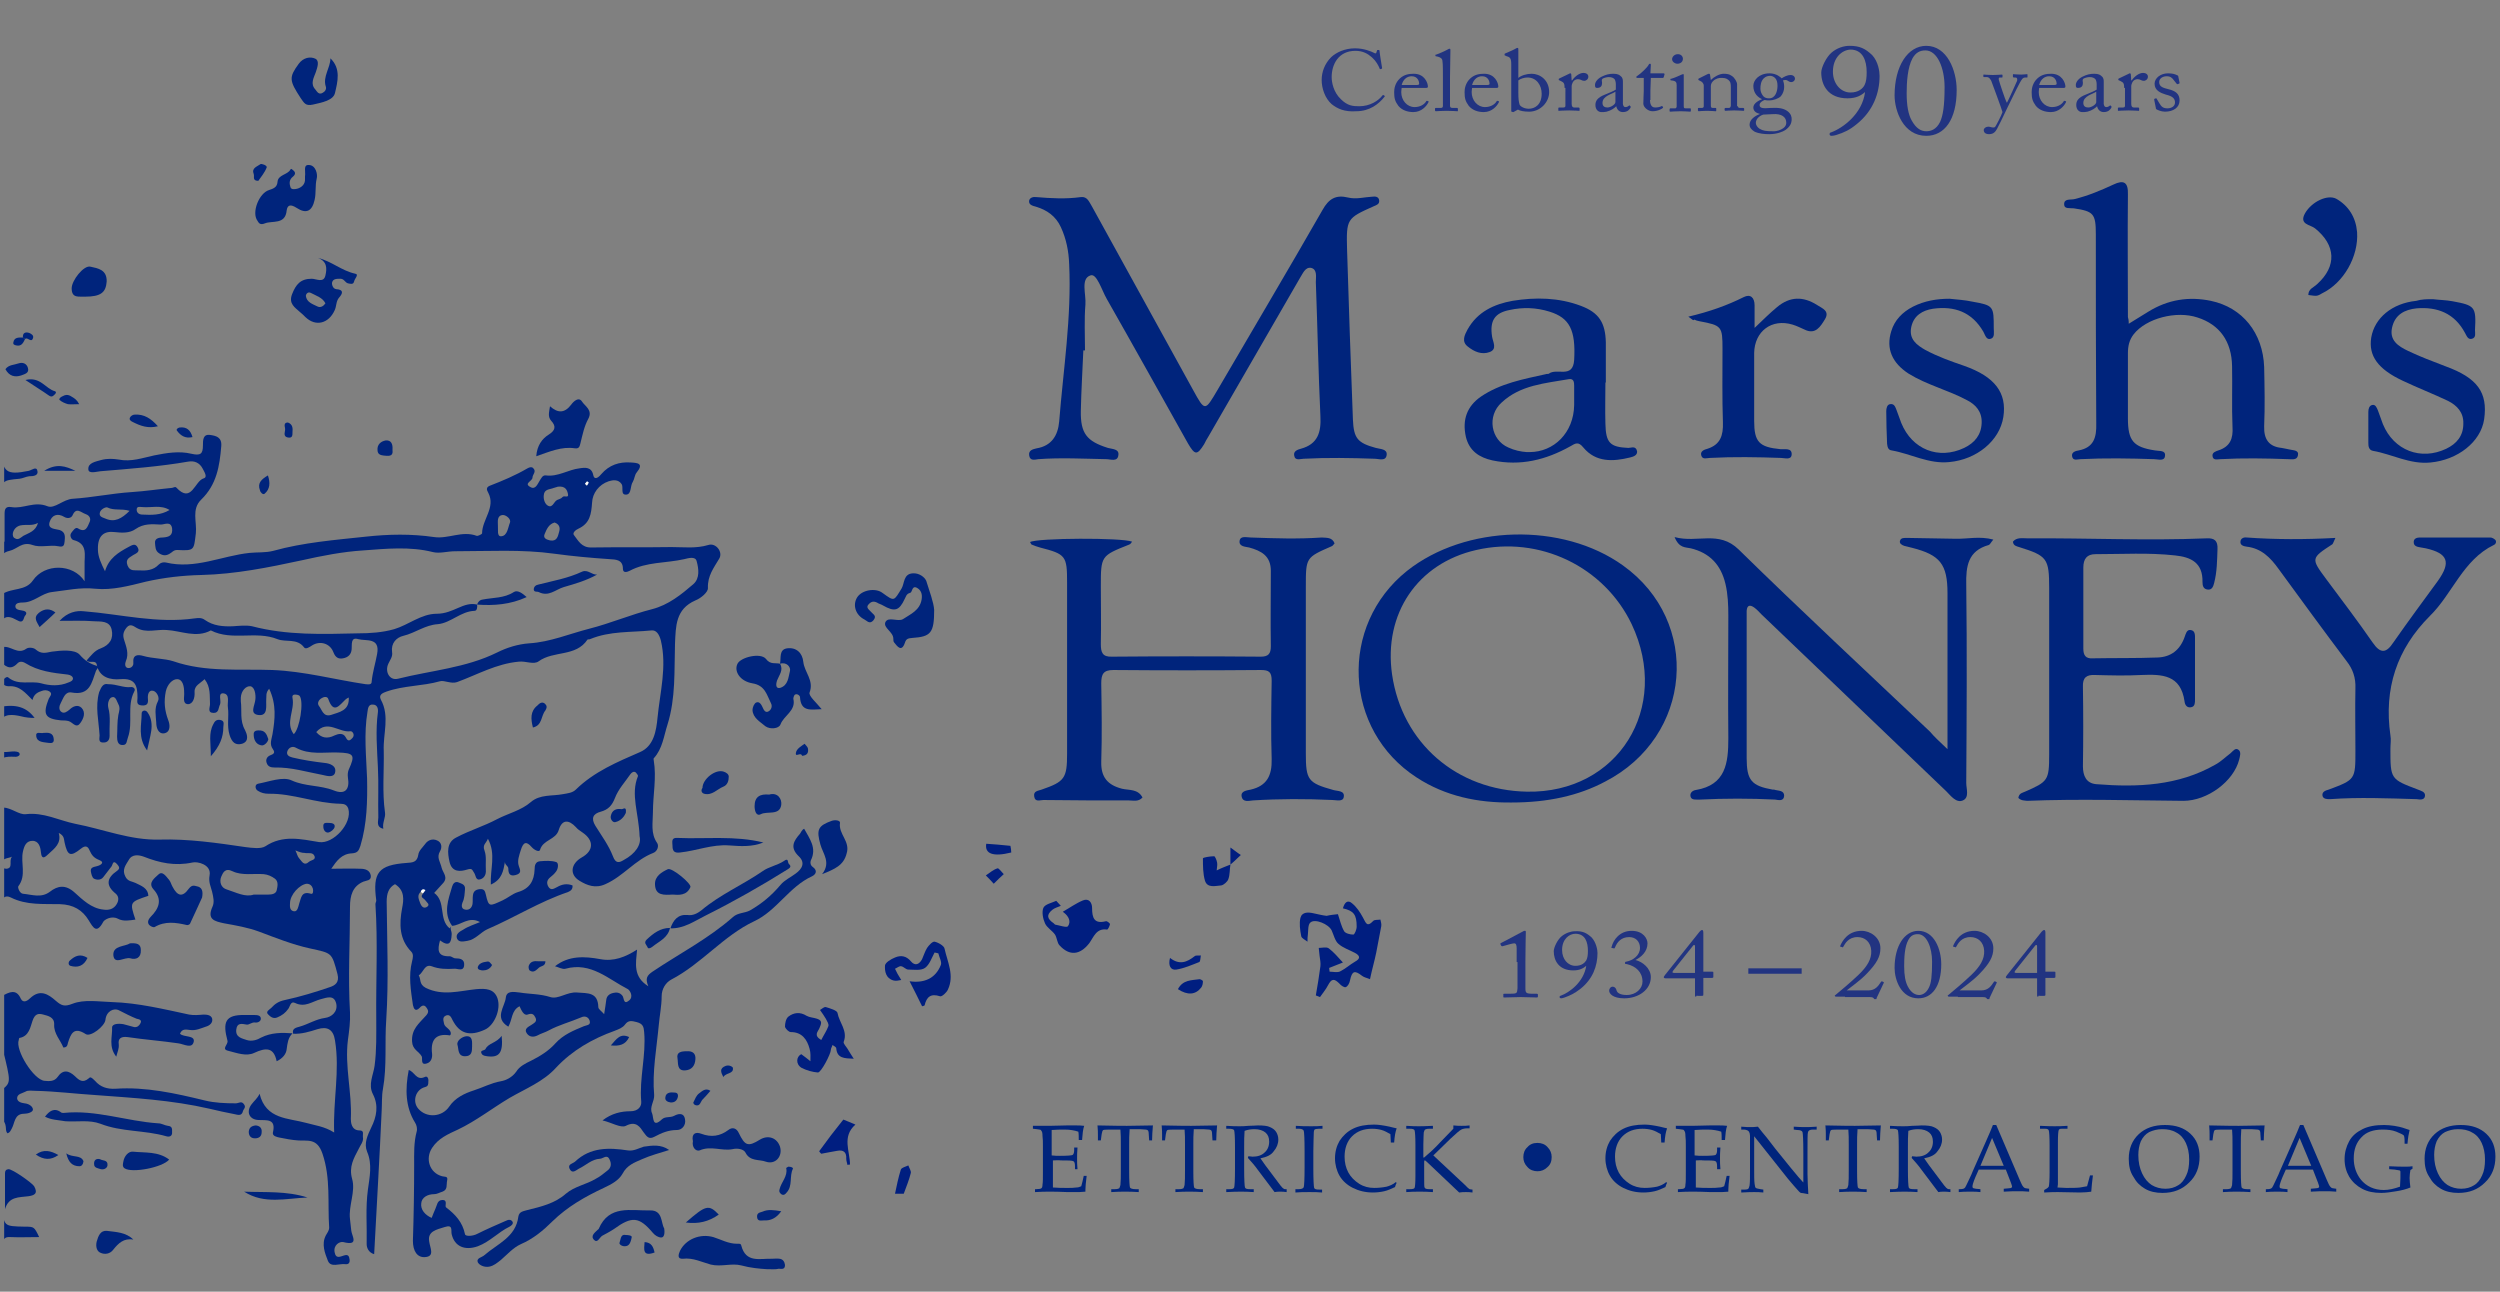 <?xml version="1.0" encoding="utf-8"?>
<!-- Generator: Adobe Illustrator 28.0.0, SVG Export Plug-In . SVG Version: 6.00 Build 0)  -->
<svg version="1.1" id="Layer_1" xmlns="http://www.w3.org/2000/svg" xmlns:xlink="http://www.w3.org/1999/xlink" x="0px" y="0px"
	 viewBox="0 0 600 310" style="enable-background:new 0 0 600 310;" xml:space="preserve">
<rect x="0" y="0" width="600" height="310" fill="#808080" stroke="none"/>
<style type="text/css">
	.st0{fill:#00247C;}
	.st1{clip-path:url(#SVGID_00000147187283551755513230000014866313581843818928_);fill:#00247C;}
	.st2{clip-path:url(#SVGID_00000147187283551755513230000014866313581843818928_);fill:#FDFDFE;}
	.st3{fill:#001E80;}
	.st4{fill:#223481;}
</style>
<g>
	<path class="st0" d="M260,84.1c-0.2,4.8-0.5,9.7-0.6,14.5c-0.1,5.4,1.4,7.3,6.5,8.9c1,0.3,2.8,0.2,2.5,1.8
		c-0.2,1.6-1.9,0.9-2.9,0.9c-5.4-0.1-10.9-0.4-16.3,0c-0.8,0.1-2,0.5-2.2-0.9c-0.2-1.3,1-1.5,1.8-1.7c3.6-0.6,5.1-3.1,5.4-6.4
		c1-12.6,3-25.1,2.4-37.8c-0.1-3.1-0.7-6.1-2-8.9c-1.2-2.6-3.3-4.1-6-4.9c-0.7-0.2-1.8-0.4-1.6-1.5c0.2-0.7,1-0.9,1.7-0.8
		c3.6,0.3,7.1,0.5,10.7,0c1.6-0.2,2,1.2,2.7,2.3c8.1,14.7,16.2,29.4,24.3,44.1c2.8,5.1,2.8,5,5.8-0.1c8.4-14.4,16.9-28.7,25.2-43.2
		c1.5-2.7,3.2-3.7,6.1-3c2,0.5,3.9-0.1,5.9-0.2c0.7-0.1,1.5,0,1.6,0.9c0.1,0.9-0.6,1.1-1.3,1.4c-6.5,2.9-6.6,3-6.4,10.5
		c0.4,13.6,0.9,27.2,1.4,40.7c0.2,4.5,1.1,5.6,5.5,6.8c1,0.3,2.8,0.2,2.6,1.7c-0.2,1.6-1.9,0.9-2.9,0.9c-5.7-0.2-11.3-0.3-17,0
		c-0.8,0-2.1,0.6-2.3-0.8c-0.2-1,0.8-1.4,1.6-1.6c4.1-1.1,4.9-4,4.7-7.8c-0.5-10.7-0.7-21.5-1.1-32.2c0-1.2,0.4-3-1.1-3.4
		c-1.4-0.3-2,1.3-2.7,2.4c-7.3,12.7-14.7,25.4-22,38.1c-0.4,0.6-0.7,1.2-1,1.8c-1.7,2.7-2.2,2.7-3.9-0.2
		c-6.5-11.6-12.9-23.1-19.5-34.7c-1.2-2.1-2.4-6.2-3.9-5.6c-2.4,0.8-1,4.5-1.2,7c-0.3,3.6-0.1,7.3-0.1,11
		C260.3,84.1,260.1,84.1,260,84.1z"/>
	<path class="st0" d="M320.3,130.4c-0.2,0.2-0.4,0.6-0.7,0.7c-6.2,2.7-6.2,2.7-6.2,9.7c0,13.3,0,26.7,0,40c0,6.4,0.5,7.1,6.6,8.8
		c1,0.3,2.8,0.1,2.5,1.7c-0.2,1.2-1.8,0.7-2.7,0.7c-6.4-0.3-12.7-0.3-19.1,0.1c-1,0.1-2.4,0.5-2.7-0.9c-0.3-1.4,1.3-1.5,2.2-1.7
		c3.8-0.9,5.1-3.3,5-7.3c-0.2-6.3-0.1-12.5,0-18.8c0-2.1-0.6-2.6-2.6-2.6c-11.8,0.1-23.6,0.1-35.4,0c-2.4,0-2.9,1-2.9,3.2
		c0.1,6.3,0.2,12.5,0,18.8c-0.1,3.7,1.5,5.6,5,6.5c1.7,0.4,3.8,0,4.9,2.1c-1,1.1-2.2,0.7-3.3,0.7c-6.8,0-13.6,0-20.5-0.1
		c-0.8,0-2,0.6-2.2-0.9c-0.2-1.3,1-1.3,1.8-1.6c5.5-1.9,6.1-2.7,6.1-8.6c0-13.7,0-27.4,0-41.1c0-6.4-0.3-6.8-6.5-8.4
		c-0.7-0.2-1.3-0.4-2-0.7c-0.2-0.1-0.2-0.4-0.4-0.6c1.7-1,22.1-1.1,24.5-0.1c-0.2,0.3-0.4,0.6-0.7,0.7c-6.8,2.7-6.8,2.7-6.8,10.1
		c0,4.6,0.1,9.2,0,13.8c0,2,0.4,3.1,2.7,3c11.9-0.1,23.8-0.1,35.7,0c1.8,0,2.4-0.7,2.4-2.5c-0.1-6,0-12,0-18.1
		c0-3.6-2.3-4.8-5.2-5.6c-0.9-0.2-2.5-0.2-2.3-1.6c0.2-1.3,1.7-0.8,2.7-0.8c5.7,0.2,11.3,0.4,17,0
		C318.4,129.1,319.7,128.9,320.3,130.4z"/>
	<path class="st0" d="M467.4,179.8c0-4.8,0-8.7,0-12.6c0-8.3,0-16.5,0-24.8c0-7-1.8-9.2-8.4-10.9c-0.7-0.2-1.3-0.3-2-0.5
		c-0.6-0.2-1.2-0.6-1-1.2c0.2-0.8,1.1-0.7,1.8-0.7c3.8,0.1,7.6,0.1,11.4,0.2c2.9,0.1,5.9-0.7,9.2,0.2c-0.6,0.7-0.8,1.2-1.1,1.3
		c-5,1.4-5.5,5.1-5.4,9.6c0.2,15.8,0.1,31.6,0,47.5c0,1.4,0.8,3.5-0.8,4.2c-1.6,0.7-2.9-1.1-4-2.2c-14.8-14.1-29.5-28.3-44.3-42.4
		c-0.6-0.6-1.1-1.2-1.8-1.7c-1-0.7-1.7-0.6-1.8,0.8c0,0.7,0,1.4,0,2.1c0,11.1,0,22.2,0,33.3c0,5.3,1.2,6.6,6.2,7.5
		c0.2,0,0.5,0,0.7,0.1c0.8,0.2,2.1,0.1,2.1,1.4c-0.1,1.4-1.4,1-2.2,0.9c-6-0.3-12-0.3-18,0c-0.2,0-0.5,0-0.7,0c-0.7,0-1.5,0-1.6-0.9
		c-0.1-0.8,0.6-1.3,1.3-1.4c7.2-1.2,7.8-6.5,7.8-12.4c-0.1-9.8,0-19.6,0-29.4c0-2.6-0.1-5.2-0.7-7.7c-1.1-4.6-3.8-7.4-8.3-8.5
		c-1.3-0.3-2.8,0-3.9-2.7c5.5,1.5,10.6-1.7,15.4,3c15.1,14.8,30.6,29.2,45.9,43.7C464.2,176.8,465.4,177.9,467.4,179.8z"/>
	<path class="st0" d="M484.4,191.5c0.2-1.2,1-1.2,1.6-1.5c5.5-2.4,5.8-2.7,5.8-8.9c0-13.3,0-26.7,0-40c0-7.1-0.5-7.7-7.2-9.8
		c-0.6-0.2-1.4-0.3-1.5-1.3c0.9-1.1,2.3-0.8,3.5-0.8c14.3-0.1,28.7,0.6,43,0c1.9-0.1,2.7,0.6,2.6,2.6c-0.1,2.7-0.1,5.4-0.8,8.1
		c-0.2,0.8-0.5,1.7-1.5,1.6c-1.1-0.1-1.3-0.9-1.3-1.8c0.1-4.7-2.8-6-6.6-6.4c-6.3-0.7-12.7-0.3-19.1-0.3c-2,0-2.9,1.1-2.9,3.2
		c0,6.5,0,13,0,19.5c0,1.6,0.6,2.4,2.2,2.3c5.2-0.1,10.4,0,15.6-0.2c3.2-0.1,5.4-1.8,6.5-4.9c0.3-0.8,0.5-1.8,1.4-1.7
		c1.2,0.1,1.1,1.3,1.1,2.2c0,4.8,0,9.7,0,14.5c0,0.7,0,1.6-0.8,1.8c-1,0.3-1.6-0.4-1.7-1.3c-0.9-6.5-5.4-6.6-10.4-6.4
		c-3.7,0.2-7.4,0.1-11.1,0c-2-0.1-3,0.6-2.9,2.8c0.1,6.4,0.1,12.8,0,19.1c0,2.3,0.8,4.1,3.2,4.3c9.9,0.8,19.7,0.4,28.6-4.7
		c1.3-0.7,2.4-1.8,3.6-2.7c0.6-0.5,1.2-1.5,2-0.8c0.6,0.5,0.3,1.5,0.1,2.3c-1.3,5.2-7.6,9.9-13.4,9.9c-12.5-0.1-25-0.5-37.5,0
		C485.9,192.1,485.1,192.2,484.4,191.5z"/>
	<path class="st0" d="M510.9,77.7c1.8-1.1,3.2-2,4.7-2.9c4.7-2.9,9.7-3.7,15-2.6c7.6,1.6,12.5,7.7,12.8,15.9c0.1,4.7,0.2,9.5,0,14.2
		c-0.1,3.2,1.2,4.9,4.2,5.2c0.7,0.1,1.4,0.3,2,0.4c0.8,0.2,2.2,0.1,1.9,1.4c-0.2,1.2-1.5,0.9-2.3,0.9c-5.4-0.2-10.9-0.3-16.3,0
		c-0.7,0-1.8,0.4-1.9-0.8c-0.1-0.8,0.8-1.1,1.4-1.3c2.8-0.9,3.6-2.8,3.4-5.7c-0.2-4.8,0-9.7-0.1-14.5c-0.1-6-3-10-8.3-11.7
		c-5.1-1.7-12.3,0.2-15.3,4c-1.1,1.4-1.4,2.9-1.4,4.6c0,5.2,0,10.4,0,15.6c0,5.4,1.3,6.9,6.5,7.7c1,0.2,2.6-0.1,2.4,1.3
		c-0.1,1.4-1.7,0.8-2.6,0.8c-5.9-0.2-11.8-0.3-17.7,0c-0.7,0-1.8,0.5-2-0.7c-0.2-1,0.9-1.3,1.6-1.4c3.6-0.7,4.3-3.1,4.2-6.5
		c-0.1-15.1-0.1-30.2-0.1-45.3c0-5-0.5-5.6-5.3-6.3c-0.9-0.1-2.3,0.2-2.3-0.9c-0.1-1.5,1.5-1.1,2.4-1.3c3.3-0.8,6.4-2.1,9.4-3.5
		c2.5-1.2,3.6-0.6,3.5,2.4c-0.1,9.8,0,19.6,0,29.4C510.8,76.4,510.9,76.9,510.9,77.7z"/>
	<path class="st0" d="M560.5,129.1c-0.5,1.1-0.6,1.4-0.7,1.5c-5.2,3.4-5.2,3.4-1.5,8.4c3.8,5.1,7.6,10.1,11.2,15.3
		c1.8,2.6,3.2,2.5,4.9-0.1c3.5-5,7.1-9.9,10.7-14.8c3.2-4.5,2.4-6.6-2.9-7.8c-0.6-0.1-1.1-0.2-1.7-0.3c-0.6-0.1-1.2-0.4-1.2-1.1
		c-0.1-0.9,0.7-1.2,1.4-1.2c5.7,0,11.3,0,17,0c0.4,0,0.9,0.3,1.2,0.6c0.3,0.4,0.1,1-0.4,1.2c-7.4,3.6-9.9,11.7-15.3,17
		c-8,8-11.1,17.5-9.5,28.7c0.2,1,0,2.1,0,3.2c0,7.3,0,7.3,6.6,9.8c0.7,0.3,1.8,0.5,1.7,1.5c-0.1,1.1-1.3,0.9-2,0.8
		c-6.9-0.2-13.9-0.5-20.8,0c-0.7,0-1.6,0-1.8-0.8c-0.2-1,0.8-1.3,1.5-1.5c6.4-2.4,6.4-2.4,6.4-9.4c0-5-0.1-9.9,0-14.9
		c0.1-2.5-0.6-4.6-2.1-6.5c-5.5-7.3-10.9-14.7-16.3-22.1c-2-2.8-4.2-5-7.7-5.4c-0.7-0.1-1.5-0.3-1.5-1.1c0-0.9,0.8-1.2,1.5-1.1
		C546.2,129.5,553.1,129.5,560.5,129.1z"/>
	<path class="st0" d="M467.9,71.7c1.8,0.2,3.7,0.3,5.5,0.7c5.1,0.9,5.1,1.1,5.1,6.4c0,0.9,0.3,2.2-0.7,2.5c-1.1,0.4-1.4-1-1.8-1.7
		c-2.8-4.8-7-6.2-12.1-5.5c-2.5,0.4-4.6,1.6-5.2,4.4c-0.6,2.9,1.3,4.3,3.4,5.5c3,1.6,6.1,2.7,9.3,3.8c7.4,2.6,10.3,6.5,9.4,12.3
		c-0.9,5.7-6.4,10.2-13,10.8c-4.9,0.5-9.2-2-13.8-2.8c-0.9-0.1-1-0.9-1.1-1.6c-0.1-2.6-0.2-5.2-0.2-7.8c0-0.7,0.2-1.6,0.9-1.7
		c1.1-0.2,1.3,0.8,1.6,1.5c0.4,1,0.7,2,1.1,3c2.6,6.4,9,8.9,15.1,6c2.5-1.2,4.1-3.1,4.2-6c0.1-2.7-1.4-4.4-3.6-5.5
		c-4.5-2.4-9.5-3.6-13.9-6.3c-4-2.6-5.5-6-4.2-10.2c0.8-2.7,2.7-4.6,5.2-5.9C461.9,72.2,464.8,71.7,467.9,71.7z"/>
	<path class="st0" d="M583.9,71.8c1.5,0.2,3.1,0.2,4.7,0.5c5.4,1,5.7,1.3,5.4,6.9c0,0.8,0.3,1.8-0.7,2.1c-1,0.3-1.3-0.7-1.7-1.4
		c-2.5-4.7-6.6-6.3-11.6-5.9c-2.9,0.3-5.2,1.5-5.9,4.6c-0.7,3.1,1.5,4.5,3.8,5.6c2.9,1.4,5.9,2.5,9,3.7c7.7,2.8,10.2,6.3,9.3,12.7
		c-0.8,5.5-6.4,9.8-12.9,10.4c-4.9,0.5-9.2-2-13.8-2.8c-1-0.2-1.1-1.1-1.1-1.9c0-2.5,0-5,0-7.4c0-0.8,0.2-1.5,0.9-1.7
		c0.8-0.2,1.1,0.6,1.4,1.3c0.4,1.1,0.8,2.2,1.2,3.3c2.6,6.3,9.1,8.8,15.2,5.9c2.5-1.2,4.1-3.1,4.1-6c0.1-2.7-1.5-4.4-3.7-5.5
		c-3.6-1.7-7.2-3.1-10.8-4.8c-6-2.8-8.3-6-7.6-10.4c0.8-4.7,5-8.2,10.8-8.8C581.2,71.8,582.5,71.8,583.9,71.8z"/>
	<path class="st0" d="M405.2,76c5.1-1.2,9.3-2.7,13.3-4.7c1.6-0.8,2.6,0.1,2.6,2c0,1.6,0,3.2,0,5.4c2.1-2,3.7-3.6,5.4-5
		c3.1-2.6,6.3-2.6,9.6-0.5c1.2,0.8,3.1,1.4,1.9,3.4c-1.1,1.8-2.3,3.8-4.9,2.5c-0.9-0.4-1.9-0.9-2.9-1.2c-5-1.5-9.1,1.6-9.2,6.8
		c0,5.4,0,10.9,0,16.3c0,5.1,1.2,6.3,6.3,6.8c1,0.1,2.8-0.4,2.7,1.3c-0.1,1.4-1.7,0.8-2.6,0.8c-5.7-0.2-11.3-0.3-17,0
		c-0.7,0-1.8,0.5-2.1-0.6c-0.3-1,0.7-1.4,1.5-1.6c3.1-1,3.8-3.2,3.7-6.3c-0.2-5.9-0.1-11.8-0.1-17.7c0-5.4-0.2-5.6-5.5-6.6
		c-0.5-0.1-0.9-0.2-1.3-0.4C406.4,77,406.3,76.8,405.2,76z"/>
	<path class="st0" d="M554,70.8c0-1.5,1.3-1.8,2.1-2.6c4.8-4.3,4.5-9.4-0.5-13.4c-1.1-0.9-3.9-0.9-2.4-3.6c1.6-2.8,5.4-4.6,7.5-3.5
		c3,1.7,4.7,4.5,5,8c0.4,5.8-3.2,12.2-8.4,14.7C556.1,71.1,556.1,71.1,554,70.8z"/>
	<path class="st0" d="M389.5,135.7c-14.5-10.4-37.8-9.8-51.8,1.3c-16.4,13.1-15.3,38.2,2.3,49.6c6.9,4.5,14.7,6.1,22.8,6
		c8.6,0,16-1.6,22.4-5C406.2,176.8,408.4,149.2,389.5,135.7z M366.5,190c-16.9-0.3-30-11.7-32.4-28.1c-2.1-14.6,6.1-26.7,20.2-29.9
		c15.2-3.5,30.7,4,37.3,17.8C401.1,169.9,388.3,190.4,366.5,190z"/>
	<path class="st0" d="M390.8,107.5c-4.4-0.2-5.4-1.2-5.5-5.8c-0.1-3.3,0-6.6,0-9.9c0,0,0.1,0,0.1,0c0-3.2,0-6.4,0-9.6
		c-0.1-4.8-1.7-7.2-6-8.8c-5.3-2-10.9-2.1-16.4-1.2c-4.4,0.8-8.4,2.6-10.8,6.9c-0.7,1.3-1.5,2.9,0.1,4.1c1.5,1.2,3.3,2,5.2,1.3
		c1.9-0.7,0.8-2.4,0.6-3.7c-0.6-3.8,0.6-5.7,4.2-6.4c3.2-0.7,6.4-0.6,9.6,0.4c4.8,1.5,6.3,4.4,5.9,11.6c-0.3,4.6-4.2,1.8-6.1,3.3
		c-0.2,0.1-0.5,0-0.7,0.1c-5.4,1.2-10.9,2.2-15.6,5.4c-3.3,2.3-4.5,5.5-3.6,9.6c0.8,3.4,3.2,5,6.4,5.7c6.7,1.4,12.8-0.1,18.7-3.4
		c1.2-0.7,1.9-1.2,3.1,0.3c3,3.6,7.1,3.4,11.2,2.4c0.8-0.2,1.8-0.5,1.7-1.5C392.6,106.9,391.5,107.5,390.8,107.5z M367.1,108.5
		c-0.2,0-0.5,0-0.7,0c-1.4-0.1-2.9-0.4-4.4-1.1c-4.2-1.8-5.2-7.6-1.6-10.8c4.5-4.2,10.4-4.6,16.1-5.6c1.2-0.2,1.3,0.7,1.3,1.6
		c0,1.5,0,3.1,0,4.6C377.7,103.9,372.9,108.5,367.1,108.5z"/>
</g>
<g>
	<path class="st0" d="M252.7,278.5v2.7l0,1.6c0,1,0,1.7,0,2.2c1.1,0.1,2.3,0.1,3.5,0.1c0.8,0,1.5,0,2.1-0.1c0.4,0,0.8-0.1,1.2-0.3
		c0.2-0.7,0.4-1.5,0.6-2.5h0.7c-0.2,1.6-0.3,2.7-0.3,3.3l0,0.5c-0.9,0.1-1.7,0.1-2.5,0.1l-1.8,0c-1.9-0.1-3.4-0.1-4.3-0.1
		c-0.9,0-2,0-3.5,0.1v-0.7h0.3c0.6,0,1.1-0.1,1.2-0.2c0.2-0.1,0.3-0.4,0.3-0.9c0.1-0.5,0.1-1.5,0.1-3.1v-6.1c0-1,0-1.8-0.1-2.5
		c0-0.6-0.1-1-0.2-1.1c-0.1-0.1-0.1-0.2-0.2-0.3c-0.1-0.1-0.4-0.1-1-0.2l-0.9-0.1v-0.7h1.2l1.2,0c0.7,0,1.2,0,1.5,0l4.3-0.1l2,0
		c0.7,0,1.4,0,2.1,0.1c-0.3,0.9-0.4,2-0.5,3.4h-0.8c0-0.8,0-1.5-0.1-2c-0.9-0.3-2-0.5-3.2-0.5c-1,0-2.1,0-3.2,0.1c0,0.7,0,1.4,0,2.1
		l0,1.7v2.3c0.7,0.1,1.4,0.1,2,0.1c1.8,0,2.8-0.1,3-0.2c0.2-0.1,0.4-0.5,0.4-1.1v-0.7h0.8c-0.1,1.1-0.1,2-0.1,2.7
		c0,0.7,0,1.5,0.1,2.5H258V280c0-0.7-0.1-1.2-0.4-1.3c-0.3-0.2-1.3-0.2-3-0.2C254,278.4,253.4,278.5,252.7,278.5z"/>
	<path class="st0" d="M271.1,271.2c-0.1,1.1-0.1,2.3-0.1,3.5v6.4c0,2.4,0.1,3.7,0.2,3.9c0.1,0.2,0.5,0.4,1.3,0.4h0.8v0.7
		c-1.3-0.1-2.4-0.1-3.3-0.1c-0.9,0-2,0-3.3,0.1v-0.7h0.9c0.5,0,0.8-0.1,1-0.2c0.1-0.1,0.2-0.4,0.3-0.8c0.1-0.9,0.1-2,0.1-3.4v-6.4
		c0-1.3,0-2.4-0.1-3.5h-1.1c-1.8,0-2.8,0-3,0.1c-0.2,0.1-0.3,0.4-0.4,1l-0.2,1.5h-0.7l0-1.3c0-0.5,0-1.3-0.1-2.3
		c4,0.1,6.4,0.1,7.1,0.1l6.2-0.1c-0.1,1.3-0.2,2.5-0.2,3.6h-0.7l-0.1-1.5c0-0.5-0.1-0.8-0.2-0.9c-0.1-0.1-0.3-0.2-0.5-0.2
		c-0.8-0.1-1.7-0.1-2.8-0.1H271.1z"/>
	<path class="st0" d="M286.5,271.2c-0.1,1.1-0.1,2.3-0.1,3.5v6.4c0,2.4,0.1,3.7,0.2,3.9c0.1,0.2,0.5,0.4,1.3,0.4h0.8v0.7
		c-1.3-0.1-2.4-0.1-3.3-0.1c-0.9,0-2,0-3.3,0.1v-0.7h0.9c0.5,0,0.8-0.1,1-0.2c0.1-0.1,0.2-0.4,0.3-0.8c0.1-0.9,0.1-2,0.1-3.4v-6.4
		c0-1.3,0-2.4-0.1-3.5h-1.1c-1.8,0-2.8,0-3,0.1c-0.2,0.1-0.3,0.4-0.4,1l-0.2,1.5h-0.7l0-1.3c0-0.5,0-1.3-0.1-2.3
		c4,0.1,6.4,0.1,7.1,0.1l6.2-0.1c-0.1,1.3-0.2,2.5-0.2,3.6H291l-0.1-1.5c0-0.5-0.1-0.8-0.2-0.9c-0.1-0.1-0.3-0.2-0.5-0.2
		c-0.8-0.1-1.7-0.1-2.8-0.1H286.5z"/>
	<path class="st0" d="M302.5,278c0.7,1,1.6,2.3,2.7,3.7l2.1,2.8c0.4,0.5,0.6,0.7,0.8,0.8c0.1,0.1,0.3,0.1,0.4,0.1h0.3v0.7
		c-0.6-0.1-1.2-0.1-1.6-0.1c-0.4,0-0.9,0-1.3,0.1l-4-5.3c-0.7-1-1.5-1.9-2.4-2.9l0.1-0.4c0.4,0,0.8,0.1,1,0.1c1.2,0,2.2-0.3,2.9-1
		c0.7-0.6,1.1-1.5,1.1-2.6c0-1-0.3-1.7-0.9-2.2c-0.6-0.5-1.5-0.8-2.6-0.8c-0.8,0-1.6,0.1-2.4,0.4c-0.1,1.2-0.1,2.4-0.1,3.8v5.4
		c0,2.6,0.1,4.1,0.2,4.4c0.1,0.3,0.5,0.4,1.2,0.4h0.9v0.7c-1.2-0.1-2.3-0.1-3.1-0.1c-0.6,0-1.8,0-3.5,0.1v-0.7h0.8
		c0.6,0,1-0.1,1.1-0.4c0.1-0.3,0.2-1.7,0.2-4.4v-5.4c0-2.3-0.1-3.6-0.2-3.9c-0.1-0.3-0.6-0.4-1.3-0.4h-0.6v-0.7
		c1.4,0.1,2.4,0.1,3.2,0.1c0.5,0,1.2,0,2.1-0.1c1.1,0,1.8-0.1,2.3-0.1c1.3,0,2.3,0.1,2.9,0.4c0.7,0.3,1.2,0.7,1.5,1.2
		c0.3,0.5,0.5,1.1,0.5,1.8c0,1-0.4,2-1.1,2.8C305.1,277.2,304,277.7,302.5,278z"/>
	<path class="st0" d="M311,285.4h0.7c0.7,0,1.1-0.2,1.2-0.5c0.1-0.3,0.2-1.9,0.2-4.8v-3.8c0-3-0.1-4.6-0.2-4.9
		c-0.1-0.3-0.5-0.5-1.1-0.5H311v-0.7c1.2,0.1,2.5,0.1,3.7,0.1c1,0,1.9,0,2.7-0.1v0.7h-0.9c-0.5,0-0.9,0.1-1,0.2
		c-0.1,0.1-0.2,0.4-0.2,1c0,0.8-0.1,2.2-0.1,4.3v3.9c0,2.9,0.1,4.5,0.2,4.8c0.1,0.3,0.5,0.4,1.2,0.4h0.7v0.7c-0.9-0.1-1.9-0.1-3-0.1
		c-1.3,0-2.4,0-3.4,0.1V285.4z"/>
	<path class="st0" d="M333.8,274.2l-0.1-2c-0.7-0.4-1.4-0.8-2.1-1c-0.7-0.2-1.5-0.3-2.3-0.3c-2,0-3.6,0.6-4.8,1.8
		c-1.2,1.2-1.8,2.9-1.8,4.9c0,1.4,0.3,2.7,0.9,3.8c0.6,1.1,1.5,2,2.6,2.7c1.1,0.7,2.3,1,3.6,1c1,0,2-0.1,3-0.3
		c0.7-0.2,1.5-0.5,2.2-1.1l0.2,0.2c-0.2,0.3-0.3,0.7-0.4,1c-0.9,0.4-1.7,0.8-2.6,1c-0.9,0.2-1.8,0.3-2.7,0.3c-1.8,0-3.4-0.4-4.8-1.1
		s-2.5-1.7-3.2-2.9c-0.7-1.2-1.1-2.7-1.1-4.2c0-1.6,0.4-3,1.1-4.2c0.8-1.2,1.8-2.2,3.2-2.9c1.4-0.7,3.1-1,5.1-1c1,0,2.3,0.2,3.7,0.5
		c0.7,0.2,1.3,0.3,1.7,0.4c-0.3,0.8-0.5,1.9-0.6,3.4H333.8z"/>
	<path class="st0" d="M344,277.3l7.6,7.1l0.7,0.7c0.1,0.1,0.3,0.2,0.4,0.3c0.1,0,0.4,0.1,0.7,0.1v0.7c-0.6-0.1-1.1-0.1-1.6-0.1
		c-0.5,0-1,0-1.6,0.1l-7.7-7.3c-0.3-0.2-0.4-0.4-0.5-0.4c-0.2,0-0.2,0.1-0.2,0.4v3.4c0,1.7,0,2.6,0.1,2.7c0.1,0.3,0.5,0.4,1.2,0.4
		h0.8v0.7c-1.2-0.1-2.3-0.1-3.2-0.1c-1,0-2,0-3.2,0.1v-0.7h0.9c0.6,0,1-0.1,1.1-0.3c0.1-0.2,0.2-1.2,0.2-2.8v-7.5
		c0-2-0.1-3.2-0.2-3.5c-0.1-0.3-0.5-0.4-1.1-0.4h-0.9v-0.7c1.4,0.1,2.4,0.1,3,0.1c0.4,0,1.6,0,3.4-0.1v0.7l-0.9,0
		c-0.5,0-0.8,0.1-1,0.2c-0.1,0.1-0.2,0.3-0.3,0.7c0,0.3-0.1,1.3-0.1,3v3h0.2c0.6-0.5,1.1-1,1.6-1.4c0.4-0.4,1.2-1.1,2.2-2.2l3.2-3.3
		v-0.8c0.8,0.1,1.5,0.1,2,0.1c0.6,0,1.2,0,1.9-0.1v0.7h-0.6c-0.5,0-1,0.1-1.4,0.3c-0.4,0.2-1.2,0.9-2.6,2.2L344,277.3z"/>
	<path class="st0" d="M369,274.3c0.9,0,1.8,0.3,2.4,1c0.7,0.7,1,1.5,1,2.4c0,1-0.3,1.8-1,2.4c-0.7,0.7-1.5,1-2.4,1
		c-0.9,0-1.8-0.3-2.4-1c-0.7-0.7-1-1.5-1-2.4c0-0.9,0.3-1.8,1-2.4C367.2,274.6,368,274.3,369,274.3z"/>
	<path class="st0" d="M398.7,274.2l-0.1-2c-0.7-0.4-1.4-0.8-2.1-1c-0.7-0.2-1.5-0.3-2.3-0.3c-2,0-3.6,0.6-4.8,1.8s-1.8,2.9-1.8,4.9
		c0,1.4,0.3,2.7,0.9,3.8c0.6,1.1,1.5,2,2.6,2.7c1.1,0.7,2.3,1,3.6,1c1,0,2-0.1,3-0.3c0.7-0.2,1.5-0.5,2.2-1.1l0.2,0.2
		c-0.2,0.3-0.3,0.7-0.4,1c-0.9,0.4-1.7,0.8-2.6,1c-0.9,0.2-1.8,0.3-2.7,0.3c-1.8,0-3.4-0.4-4.8-1.1s-2.5-1.7-3.2-2.9
		c-0.7-1.2-1.1-2.7-1.1-4.2c0-1.6,0.4-3,1.1-4.2c0.8-1.2,1.8-2.2,3.2-2.9c1.4-0.7,3.1-1,5.1-1c1,0,2.3,0.2,3.7,0.5
		c0.7,0.2,1.3,0.3,1.7,0.4c-0.3,0.8-0.5,1.9-0.6,3.4H398.7z"/>
	<path class="st0" d="M407,278.5v2.7l0,1.6c0,1,0,1.7,0,2.2c1.1,0.1,2.3,0.1,3.5,0.1c0.8,0,1.5,0,2.1-0.1c0.4,0,0.8-0.1,1.2-0.3
		c0.2-0.7,0.4-1.5,0.6-2.5h0.7c-0.2,1.6-0.3,2.7-0.3,3.3l0,0.5c-0.9,0.1-1.7,0.1-2.5,0.1l-1.8,0c-1.9-0.1-3.4-0.1-4.3-0.1
		c-0.9,0-2,0-3.5,0.1v-0.7h0.3c0.6,0,1.1-0.1,1.2-0.2c0.2-0.1,0.3-0.4,0.3-0.9c0.1-0.5,0.1-1.5,0.1-3.1v-6.1c0-1,0-1.8-0.1-2.5
		c0-0.6-0.1-1-0.2-1.1c-0.1-0.1-0.1-0.2-0.2-0.3c-0.1-0.1-0.4-0.1-1-0.2l-0.9-0.1v-0.7h1.2l1.2,0c0.7,0,1.2,0,1.5,0l4.3-0.1l2,0
		c0.7,0,1.4,0,2.1,0.1c-0.3,0.9-0.4,2-0.5,3.4h-0.8c0-0.8,0-1.5-0.1-2c-0.9-0.3-2-0.5-3.2-0.5c-1,0-2.1,0-3.2,0.1c0,0.7,0,1.4,0,2.1
		l0,1.7v2.3c0.7,0.1,1.4,0.1,2,0.1c1.8,0,2.8-0.1,3-0.2s0.4-0.5,0.4-1.1v-0.7h0.8c-0.1,1.1-0.1,2-0.1,2.7c0,0.7,0,1.5,0.1,2.5h-0.8
		V280c0-0.7-0.1-1.2-0.4-1.3c-0.3-0.2-1.3-0.2-3-0.2C408.3,278.4,407.7,278.5,407,278.5z"/>
	<path class="st0" d="M421,272.7v7.7c0,1.8,0,3,0.1,3.7c0.1,0.5,0.1,0.9,0.3,1c0.1,0.1,0.5,0.2,1.1,0.3l0.7,0.1v0.7
		c-0.8-0.1-1.5-0.1-2.2-0.1c-0.5,0-1.5,0-3.1,0.1v-0.7h0.8c0.5,0,0.8-0.1,0.9-0.2c0.1-0.1,0.2-0.4,0.3-0.8c0.1-0.8,0.1-1.9,0.1-3.3
		v-5.5c0-1,0-2.1,0-3.1c0-0.4-0.1-0.7-0.2-0.9c-0.1-0.2-0.2-0.3-0.4-0.4c-0.2-0.1-0.5-0.2-0.8-0.2h-0.7v-0.7
		c0.9,0.1,1.7,0.1,2.2,0.1c0.5,0,1.1,0,1.8-0.1c0.7,0.9,1.4,1.8,2.1,2.6c0.7,0.9,1.3,1.7,2,2.6l3.8,4.7c1.4,1.7,2.4,2.9,3,3.5v-7.2
		c0-3-0.1-4.6-0.2-4.9c-0.1-0.3-0.5-0.5-1.3-0.5l-0.8-0.1v-0.7c1.2,0.1,2.1,0.1,2.8,0.1c0.7,0,1.6,0,2.7-0.1v0.7h-0.9
		c-0.7,0-1.1,0.2-1.2,0.7c-0.1,0.3-0.1,1.9-0.1,4.9v5c0,1.4,0.1,3,0.2,4.9c-1-0.2-1.6-0.3-1.8-0.3c-0.2-0.1-0.3-0.2-0.5-0.4
		c-0.8-0.9-1.7-1.9-2.6-3L421,272.7z"/>
	<path class="st0" d="M445.8,271.2c-0.1,1.1-0.1,2.3-0.1,3.5v6.4c0,2.4,0.1,3.7,0.2,3.9c0.1,0.2,0.5,0.4,1.3,0.4h0.8v0.7
		c-1.3-0.1-2.4-0.1-3.3-0.1c-0.9,0-2,0-3.3,0.1v-0.7h0.9c0.5,0,0.8-0.1,1-0.2c0.1-0.1,0.2-0.4,0.3-0.8c0.1-0.9,0.1-2,0.1-3.4v-6.4
		c0-1.3,0-2.4-0.1-3.5h-1.1c-1.8,0-2.8,0-3,0.1c-0.2,0.1-0.3,0.4-0.4,1l-0.2,1.5h-0.7l0-1.3c0-0.5,0-1.3-0.1-2.3
		c4,0.1,6.4,0.1,7.1,0.1l6.2-0.1c-0.1,1.3-0.2,2.5-0.2,3.6h-0.7l-0.1-1.5c0-0.5-0.1-0.8-0.2-0.9c-0.1-0.1-0.3-0.2-0.5-0.2
		c-0.8-0.1-1.7-0.1-2.8-0.1H445.8z"/>
	<path class="st0" d="M461.8,278c0.7,1,1.6,2.3,2.7,3.7l2.1,2.8c0.4,0.5,0.6,0.7,0.8,0.8c0.1,0.1,0.3,0.1,0.4,0.1h0.3v0.7
		c-0.6-0.1-1.2-0.1-1.6-0.1c-0.4,0-0.9,0-1.3,0.1l-4-5.3c-0.7-1-1.5-1.9-2.4-2.9l0.1-0.4c0.4,0,0.8,0.1,1,0.1c1.2,0,2.2-0.3,2.9-1
		c0.7-0.6,1.1-1.5,1.1-2.6c0-1-0.3-1.7-0.9-2.2c-0.6-0.5-1.5-0.8-2.6-0.8c-0.8,0-1.6,0.1-2.4,0.4c-0.1,1.2-0.1,2.4-0.1,3.8v5.4
		c0,2.6,0.1,4.1,0.2,4.4c0.1,0.3,0.5,0.4,1.2,0.4h0.9v0.7c-1.2-0.1-2.3-0.1-3.1-0.1c-0.6,0-1.8,0-3.5,0.1v-0.7h0.8
		c0.6,0,1-0.1,1.1-0.4c0.1-0.3,0.2-1.7,0.2-4.4v-5.4c0-2.3-0.1-3.6-0.2-3.9c-0.1-0.3-0.6-0.4-1.3-0.4h-0.6v-0.7
		c1.4,0.1,2.4,0.1,3.2,0.1c0.5,0,1.2,0,2.1-0.1c1.1,0,1.8-0.1,2.3-0.1c1.3,0,2.3,0.1,2.9,0.4c0.7,0.3,1.2,0.7,1.5,1.2
		c0.3,0.5,0.5,1.1,0.5,1.8c0,1-0.4,2-1.1,2.8C464.4,277.2,463.3,277.7,461.8,278z"/>
	<path class="st0" d="M481.4,280.7h-6.5l-0.8,1.8c-0.5,1.2-0.7,1.9-0.7,2.2c0,0.2,0,0.3,0.1,0.4c0.1,0.1,0.3,0.1,0.7,0.2l1.1,0.1
		v0.7c-0.7-0.1-1.5-0.1-2.4-0.1c-1.1,0-2,0-2.8,0.1v-0.7l0.3,0c0.5,0,0.9-0.1,1-0.2c0.2-0.1,0.3-0.3,0.5-0.7
		c0.5-1.1,1.1-2.2,1.6-3.5l3.1-7c0.8-1.8,1.4-3.2,1.7-4h0.8l5.6,13.1c0.4,0.9,0.6,1.4,0.8,1.6c0.1,0.2,0.3,0.3,0.4,0.4
		c0.2,0.1,0.5,0.1,1.1,0.2v0.7c-1-0.1-1.9-0.1-2.8-0.1c-0.8,0-1.9,0-3.3,0.1v-0.7l1.1-0.1c0.4,0,0.6-0.1,0.7-0.1
		c0.1-0.1,0.2-0.2,0.2-0.3c0-0.1-0.1-0.5-0.3-1L481.4,280.7z M475.3,279.8h5.6l-2.8-6.7L475.3,279.8z"/>
	<path class="st0" d="M493.8,285c0.7,0,1.4,0.1,2.1,0.1c1.4,0,2.5,0,3.3-0.1c0.6-0.1,1.1-0.2,1.7-0.3l0.7-2.6h0.7
		c-0.2,1.4-0.3,2.7-0.4,3.9c-0.7,0.1-1.6,0.2-2.7,0.2l-5.3-0.1c-0.7,0-1.8,0-3.3,0.1v-0.6c0.6-0.3,0.9-0.5,1.1-0.8
		c0.1-0.3,0.2-1.5,0.2-3.5V275c0-2.2-0.1-3.5-0.2-3.7c-0.1-0.3-0.4-0.4-0.9-0.4h-1.2v-0.7c1.8,0.1,2.9,0.1,3.5,0.1
		c0.8,0,1.8,0,3.1-0.1v0.7h-1.4c-0.4,0-0.6,0.1-0.7,0.3c-0.1,0.2-0.2,1.2-0.2,2.8v7.1l0,3.1L493.8,285z"/>
	<path class="st0" d="M510.9,278.1c0-2.4,0.8-4.4,2.4-5.9c1.6-1.5,3.7-2.2,6.3-2.2c2.6,0,4.6,0.7,6.1,2.1c1.5,1.4,2.2,3.2,2.2,5.5
		c0,2.5-0.8,4.6-2.5,6.2c-1.7,1.7-3.8,2.5-6.4,2.5c-1.6,0-3-0.3-4.2-1c-1.2-0.7-2.1-1.6-2.8-2.9
		C511.2,281.2,510.9,279.8,510.9,278.1z M513.2,277.2c0,1.7,0.3,3.1,0.9,4.4s1.4,2.2,2.3,2.8c1,0.6,2.1,0.9,3.3,0.9
		c1.2,0,2.2-0.3,3-0.8c0.9-0.5,1.5-1.3,2-2.4c0.5-1,0.7-2.3,0.7-3.8c0-1.6-0.3-2.9-0.8-4c-0.5-1.1-1.3-2-2.3-2.5
		c-1-0.6-2.1-0.8-3.4-0.8c-1.2,0-2.2,0.3-3.1,0.7c-0.9,0.5-1.5,1.2-2,2.2C513.4,274.9,513.2,276,513.2,277.2z"/>
	<path class="st0" d="M537.9,271.2c-0.1,1.1-0.1,2.3-0.1,3.5v6.4c0,2.4,0.1,3.7,0.2,3.9c0.1,0.2,0.5,0.4,1.3,0.4h0.8v0.7
		c-1.3-0.1-2.4-0.1-3.3-0.1c-0.9,0-2,0-3.3,0.1v-0.7h0.9c0.5,0,0.8-0.1,1-0.2c0.1-0.1,0.2-0.4,0.3-0.8c0.1-0.9,0.1-2,0.1-3.4v-6.4
		c0-1.3,0-2.4-0.1-3.5h-1.1c-1.8,0-2.8,0-3,0.1c-0.2,0.1-0.3,0.4-0.4,1l-0.2,1.5h-0.7l0-1.3c0-0.5,0-1.3-0.1-2.3
		c4,0.1,6.4,0.1,7.1,0.1l6.2-0.1c-0.1,1.3-0.2,2.5-0.2,3.6h-0.7l-0.1-1.5c0-0.5-0.1-0.8-0.2-0.9c-0.1-0.1-0.3-0.2-0.5-0.2
		c-0.8-0.1-1.7-0.1-2.8-0.1H537.9z"/>
	<path class="st0" d="M555.1,280.7h-6.5l-0.8,1.8c-0.5,1.2-0.7,1.9-0.7,2.2c0,0.2,0,0.3,0.1,0.4c0.1,0.1,0.3,0.1,0.7,0.2l1.1,0.1
		v0.7c-0.7-0.1-1.5-0.1-2.4-0.1c-1.1,0-2,0-2.8,0.1v-0.7l0.3,0c0.5,0,0.9-0.1,1-0.2c0.2-0.1,0.3-0.3,0.5-0.7
		c0.5-1.1,1.1-2.2,1.6-3.5l3.1-7c0.8-1.8,1.4-3.2,1.7-4h0.8l5.6,13.1c0.4,0.9,0.6,1.4,0.8,1.6c0.1,0.2,0.3,0.3,0.4,0.4
		c0.2,0.1,0.5,0.1,1.1,0.2v0.7c-1-0.1-1.9-0.1-2.8-0.1c-0.8,0-1.9,0-3.3,0.1v-0.7l1.1-0.1c0.4,0,0.6-0.1,0.7-0.1
		c0.1-0.1,0.2-0.2,0.2-0.3c0-0.1-0.1-0.5-0.3-1L555.1,280.7z M549.1,279.8h5.6l-2.8-6.7L549.1,279.8z"/>
	<path class="st0" d="M578.5,280.8c-0.1,0.6-0.2,1.3-0.2,1.9c0,0.7,0.1,1.5,0.2,2.3c-1,0.4-2.1,0.7-3.4,0.9s-2.4,0.4-3.6,0.4
		c-1.8,0-3.3-0.3-4.6-1c-1.3-0.7-2.3-1.6-3.1-2.9c-0.7-1.2-1.1-2.6-1.1-4.2c0-1.6,0.4-3,1.1-4.3s1.8-2.2,3.2-2.9
		c1.4-0.7,3.1-1,5.2-1c0.9,0,1.6,0.1,2.4,0.2c0.7,0.1,1.7,0.3,2.8,0.7l0.9,0.3c-0.2,0.8-0.4,1.9-0.5,3.3h-0.7v-0.7
		c0-0.7-0.1-1.2-0.2-1.3c-0.2-0.2-0.8-0.5-1.8-0.9c-1-0.4-2.1-0.5-3.3-0.5c-2.2,0-3.9,0.6-5,1.8c-1.3,1.3-1.9,3-1.9,5.1
		c0,2,0.6,3.7,1.7,5.1c1.3,1.6,3.2,2.5,5.5,2.5c1.2,0,2.5-0.3,3.9-0.8c0-0.6,0.1-1.3,0.1-2c0-0.9,0-1.4,0-1.6s-0.1-0.2-0.2-0.3
		c-0.1,0-0.5-0.1-1.2-0.2l-1.3-0.1v-0.7c1.7,0.1,3,0.1,3.8,0.1c0.7,0,1.3,0,1.8-0.1v0.6L578.5,280.8z"/>
	<path class="st0" d="M581.9,278.1c0-2.4,0.8-4.4,2.4-5.9c1.6-1.5,3.7-2.2,6.3-2.2c2.6,0,4.6,0.7,6.1,2.1c1.5,1.4,2.2,3.2,2.2,5.5
		c0,2.5-0.8,4.6-2.5,6.2c-1.7,1.7-3.8,2.5-6.4,2.5c-1.6,0-3-0.3-4.2-1c-1.2-0.7-2.1-1.6-2.8-2.9
		C582.2,281.2,581.9,279.8,581.9,278.1z M584.2,277.2c0,1.7,0.3,3.1,0.9,4.4s1.4,2.2,2.3,2.8c1,0.6,2.1,0.9,3.3,0.9
		c1.2,0,2.2-0.3,3-0.8c0.9-0.5,1.5-1.3,2-2.4c0.5-1,0.7-2.3,0.7-3.8c0-1.6-0.3-2.9-0.8-4c-0.5-1.1-1.3-2-2.3-2.5
		c-1-0.6-2.1-0.8-3.4-0.8c-1.2,0-2.2,0.3-3.1,0.7c-0.9,0.5-1.5,1.2-2,2.2C584.4,274.9,584.2,276,584.2,277.2z"/>
</g>
<g>
	<defs>
		<rect id="SVGID_1_" x="1" y="9.5" width="228.8" height="295.3"/>
	</defs>
	<clipPath id="SVGID_00000085959749067576679350000017853908490045484474_">
		<use xlink:href="#SVGID_1_"  style="overflow:visible;"/>
	</clipPath>
	<path style="clip-path:url(#SVGID_00000085959749067576679350000017853908490045484474_);fill:#00247C;" d="M96.3-10.6
		c-1.9,0.8-1.3,3-2.7,3.8c-0.6,0.4-1.3-0.6-1.1-1.2c0.5-1.4,1.3-2.6,2.7-3.3C95.3-11.3,95.7-11,96.3-10.6z"/>
	<path style="clip-path:url(#SVGID_00000085959749067576679350000017853908490045484474_);fill:#00247C;" d="M0.5,108
		c0,5.3,1,6.1,6.4,5c0.8-0.2,1.9-1.2,2.1,0.1c0.2,1.1-1.1,1.2-2,1.2c-0.8,0.1-1.5,0.5-2.3,0.6c-4.3,0.4-4.3,0.4-4.3,4.8
		c0,3.4,0,6.9,0,10.3c0.2,0,0.5,0,0.7,0c0-2.2,0-4.5,0-6.7c0-1.2,0.3-1.8,1.6-1.6c2.9,0.5,5.5-1.5,8.7-0.2c1.7,0.7,3.8-1.7,6.1-1.8
		c4.7-0.3,9.4-1.3,14.1-1.6c3.2-0.2,6.4-0.7,9.6-1c0.4,0,0.8-0.4,1.1-0.1c3.7,4,4.4-1.6,6.6-2.2c1-0.3,0.1-1.6-0.3-2.4
		c-0.7-1.3-1.9-1.9-3.5-1.6c-6.9,1.2-13.9,1.7-21,2.3c-1,0.1-2.9,0.7-2.9-0.5c-0.1-1.5,1.7-1.8,3.1-2.2c1.5-0.4,2.9-0.3,4.2-0.1
		c3,0.6,5.7-0.4,8.5-1c3-0.6,6-1.1,8.9-0.4c2.2,0.5,2.8,0.1,2.8-2c0-1.3,0-2.8,1.8-2.5c1.3,0.2,2.8,0.5,2.6,2.7
		c-0.4,4.8-1.1,9.2-4.8,12.8c-2.4,2.3-1,5.4-1.3,8.1c-0.5,4.1-0.3,4.2-4.5,4c-0.9,0-1.2,0.6-1.8,0.9c-0.8,0.5-1.6,0.5-2.5-0.1
		c-1-0.6-0.9-1.7-1-2.5c-0.1-1.2,1.2-1.3,1.9-1.3c1.5-0.1,2.4-0.5,2.2-2.2c-0.3-1.8-1.8-0.9-2.7-0.9c-2.1-0.1-4.1-0.3-6.1,1.1
		c-1.4,1-3.3,0.9-5,0.7c-2.5-0.3-4.1,0.8-4,4.2c0,1.7,0.8,3.4,1.7,5.2c0.9-3.1,3.2-4.5,5.6-5.8c0.8-0.4,1.7-1.1,2.3,0.2
		c0.5,1-0.4,1.3-1.1,1.7c-0.8,0.6-2,0.9-1.4,2.5c0.6,1.5,1.7,1.1,2.7,1.2c1.8,0.1,3.5,0,4.8-1.4c0.5-0.5,1.1-0.6,1.7-0.5
		c7,1.7,13.4-1.6,20.1-2.3c1.9-0.2,3.8,0,5.7-0.5c7.2-2,14.7-2.6,22.2-3.4c5.5-0.6,10.9-0.7,16.4,0.1c3.4,0.5,6.7-1.6,10.2-0.3
		c0.3,0.1,1.3-0.4,1.3-0.6c0-3.3,3.3-6.2,1.5-9.7c-0.4-0.7-0.6-1.3,0.3-1.7c3.1-1.2,6.2-2.5,9.1-4.2c0.5-0.3,1.1-0.4,1.4,0
		c0.8,0.8-0.2,1.5-0.2,2.2c0,0.9-2.2,1.4-0.5,2.3c1.2,0.7,1.7-0.7,2.2-1.5c0.4-0.6,0.7-1.4,1.5-1.3c2.9,0.4,5.4-1.4,8.1-1.7
		c1.3-0.2,2.9-0.4,3.3,1.7c0.2,0.9,0.9,0.9,1.9-0.3c1.9-2.2,4.3-3,7.1-2.8c1.6,0.1,3.2,0.2,1.4,2.4c-0.5,0.6-0.5,1.5-0.9,2.2
		c-0.7,1-0.3,2.9-1.5,3.1c-1.6,0.2-0.7-1.7-1.2-2.5c-0.8-1.2-2.1-1-3.1-0.7c-2.4,0.8-3.9,2.9-4,5.1c-0.2,2.8-0.5,5-3.3,6.3
		c-0.5,0.2-1.6,1-1,1.6c1,1.3,1.8,2.9,4,2.9c6.5-0.1,12.9,0,19.4-0.1c2.9,0,5.8,0.4,8.8-0.5c1.8-0.6,3.6,1.7,2.6,3.3
		c-1.3,2.2-2.8,4.1-2.7,7c0.1,1-1.7,2.5-3,3c-4.8,2.1-4.7,6.2-4.9,10.4c-0.2,6.5,0.2,13-1.8,19.4c-0.9,2.8-1.2,5.8-3.3,8.1
		c-0.1,0.1,0,0.3,0,0.5c0.7,4.2-0.2,8.3-0.2,12.5c0,2.4-0.6,5,1,7.3c0.5,0.7,0.1,2-0.9,2.4c-4.4,1.7-7.2,5.6-11.5,7.5
		c-2.4,1.1-4.4,0.3-6.2-0.8c-2.5-1.5-2.1-4.1,0.5-5.6c2.9-1.6,3-4.1,0.2-6c-0.6-0.4-1.2-0.8-1.6-1.3c-1.7-1.8-3.3-1.9-4.1,0.7
		c-0.7,2.4-3.8,2.3-4.5,4.8c-0.2,0.6-1.4,0-2-0.7c-1.3-1.5-2-1.2-2.6,0.7c-0.4,1.3-0.9,2.6-0.5,3.8c0.4,1.1,0.7,1.8-0.7,2.2
		c-1.4,0.4-1.8-0.3-1.8-1.5c0-0.7-0.9-0.9-0.8-1.7c-0.4,2.2-0.7,4.3-3.4,5.5c-0.2-3.7,1.3-7.3-0.7-11c-0.4,1.1-1.4,1.4-0.8,2.9
		c0.5,1.4,0.2,3,0.3,4.6c0.1,1.1-0.4,1.9-1.2,2.2c-1.3,0.5-1.2-1-1.6-1.5c-0.5-0.7-0.4-1.2-1.7-0.8c-1.6,0.5-3.6,0.7-4.2-1.8
		c-0.5-2.2-0.8-4.7,1.6-5.9c3.2-1.7,6.6-2.7,9.8-4.4c2.7-1.4,5.8-2.1,8.1-4.1c2.2-1.9,5.1-1.4,7.7-1.9c1.1-0.2,2.3-0.3,3.1-1.1
		c4.4-4.3,9.9-6.6,15.4-9c3.3-1.4,3.9-5.1,4.2-8.2c0.6-6.2,2.3-12.3,0.8-18.6c-0.4-1.5-1.1-2.5-2.2-2.4c-4.9,0.5-10,0.1-14.8,2.1
		c-0.2,0.1-0.5,0-0.6,0.1c-2.8,4.2-8.1,2.6-11.7,5.2c-1.2,0.9-3.1-0.1-4.8,0.1c-5.4,0.5-9.9,3.1-14.8,4.9c-1.4,0.5-3.1-0.5-4.1-0.2
		c-4.2,1.2-8.7,1-12.9,2.5c-0.8,0.3-1.9,0.7-1.3,1.9c2.2,4,0.5,8.2,0.7,12.3c0.1,4.9-0.4,9.9,0.3,14.8c0.2,1.2-0.7,2.5-0.4,3.9
		c-1.8-0.4-1.2-1.8-1.2-2.7c-0.1-4,0.1-8-0.1-12c-0.2-4.4-0.6-8.9,0-13.3c0.1-0.9-0.2-1.8-1.2-1.8c-1-0.1-1.2,0.8-1.3,1.7
		c-0.9,5.3-0.3,10.7-0.1,16c0.1,5.4,0,10.9-1.6,16.2c-0.4,1.2-0.7,1.7-2,1.8c-2.5,0.1-3.7,1.8-5,3.7c2.4,0,4.7-0.1,7,0
		c1.1,0,2.3,0.3,2.5,1.7c0.1,1.2-1.1,1.1-1.8,1.4c-2.6,1.1-3.2,3.4-3.2,6c0,8.5-0.5,16.9,0,25.4c0.1,2.2-0.2,4.4-0.5,6.6
		c-0.8,6.3,1,12.6,0.7,18.9c0,0.8,0.1,2.8,2.1,2.8c1.2,0,0.7,1,0.8,1.6c0.2,1.1-0.6,1.9-1,2.8c-1.2,2.3-2.4,4.3-1.6,7.2
		c0.9,3.1-0.9,6.4-0.5,9.7c0.1,0.9,0.2,1.8,0.3,2.7c0.1,1.3,2,3.8-1.9,2.8c-0.9-0.2-2.4,0.7-2.1,2.4c0.3,1.8,1.5,1,2.3,0.8
		c1-0.3,1.2,0.2,1.3,1c0.1,0.7-0.2,1.2-1,1.1c-1.5-0.2-3.5,0.9-4.2-0.8c-0.7-1.8-1.6-4-0.5-6.1c0.3-0.6,0.8-1.1,0.8-1.9
		c-0.4-5.9,0.4-11.8-1.6-17.7c-1.3-3.9-3.7-3-5.9-3.2c-1.5-0.1-3-0.4-4.5-0.7c-0.4-0.1-1.7-0.3-1.5-1.2c0.8-3.4-1.5-2.9-3.5-3
		c-2.2-0.1-3-2-1.6-3.8c0.6-0.8,1.4-1.4,1.9-2.5c1.5,6.2,6.9,5.8,11.2,7c2.1,0.6,4.3,0.8,6.7,2.3c-0.3-7.7,1.4-14.8,0.2-22.1
		c-0.4-2.7-1.9-3.4-4.2-2.7c-1.9,0.6-3.8,1.2-5.9,1.1l0.1,0.1c-0.5-1.4,0.8-1.6,1.5-1.8c2.1-0.6,3.9-1.8,6.1-2.1
		c1.6-0.2,3.1-1.5,2.7-3.4c-0.5-2.2-2.2-1.5-3.7-1.1c-2,0.5-3.8,2.1-6.2,0.9c-1.1-0.5-1.2,0.9-1.6,1.4c-0.7,1-1.5,1.6-2.7,2.1
		c-1,0.4-1.7-0.3-2.1-0.7c-0.8-0.7,0.3-1.2,0.7-1.6c0.9-1,1.8-1.6,3.3-1.9c3.7-0.8,7.3-1.9,10.8-3.1c1.2-0.4,2.3-1.1,1.8-3.1
		c-1.4-5.3-1.3-5-6.7-6.2c-4.1-0.9-8.1-2.5-12.1-4c-2.7-1-5.6-1.5-8.4-2c-2.3-0.5-4.2-0.9-2.8-4c0.5-1.1,0.2-2.3-0.1-3.6
		c-0.3-1.2-0.9-2.3-0.6-3.9c0.5-2.6-2.9-3.4-4.1-3.1c-4.2,0.9-7.9,0.1-11.7-1.4c-1.1-0.4-2.8-0.7-3.6,0.8c-0.7,1.2-1.7,2.3-0.8,4
		c0.6,1.2,1.6,1.1,2.4,1.5c1.4,0.7,3,1.2,3.1,3.1c-4.5,1.5-4.5,1.5-3.1,5.7c-1.4,0.2-2.9,0.5-4.2-0.2c-1.5-0.8-3.2,0.2-3.5,0.7
		c-1.6,3-2.4,1.5-3.5-0.3c-1.5-2.5-3.7-3.8-6.9-3.9c-4-0.1-8,0.3-11.8-1.6c-1.4-0.7-2.2,0.1-2.2,1.8c0.1,7.2,0,14.4,0,21.9
		c1.8-1,3.5-1.9,4.6,0.6c0.6,1.2,1.7,0.4,2.2-0.1c2.4-2.3,4.4-1,6.2,0.6c1.3,1.1,2,1.5,4,0.7c2.8-1.1,6.3-0.5,9.5-0.4
		c6.3,0.2,12.4,1.7,18.5,3c1.1,0.2,2.3,0.1,3.4,0c0.9,0,1.8,0.1,2.1,0.9c0.3,1.1-0.7,1.8-1.5,2c-1.2,0.4-2.4,1-3.8,0.8
		c-0.9-0.1-1.9-0.4-2.4,0.9c0.9,0.9,3.6,0.3,3.3,1.9c-0.4,1.8-2.3,0.6-3.7,0.4c-4.1-0.6-8.2-0.9-12.2-1.5c-1.6-0.2-2.3,0.4-2.1,1.7
		c0.1,1.1-0.3,1.8-0.6,3c-1.9-2.4-0.9-4.8-1-7c0-0.9,1.5-1,2.7-0.8c0.9,0.2,1.7,0.5,2.6,0.7c0.7,0.1,1.2-0.3,1.5-0.9
		c0.5-0.9-0.5-1-0.9-1.1c-1.5-0.6-2.8-1.3-4.2-2c-1.3-0.7-3.1,0.2-3.3,2.3c-0.2,1.5-3.5,4.1-4.7,3.4c-2.9-1.9-3.6-0.1-4.3,2.1
		c-0.1,0.4-0.1,1.1-1.1,1.1c-0.7-1.8-2.3-3.3-2.2-5.5c0.1-1.8-1.5-2.1-2.6-2.4c-1.1-0.3-2-0.3-2.6,1.5c-0.5,1.4-0.8,3.7-3.1,4.1
		c-0.1,0-0.2,0.3-0.2,0.5c-0.9,2.4,3.6,9.6,6.2,9.8c1.1,0.1,2.3,0.2,3.1-0.9c1.3-1.9,2.7-1.6,4.2-0.2c1,1,1.9,1.7,3.3,0.5
		c0.4-0.4,0.6-0.3,1.5,0.6c1.3,1.5,2.9,2,4.9,1.9c7.3-0.5,14.4,1.1,21.4,2.8c2.4,0.6,5,0.7,7.5,0.7c0.7,0,1.4-0.7,2,0.3
		c0.5,0.7-0.2,1.1-0.3,1.6c-0.3,1.3-1.4,0.8-2,0.7c-2-0.4-4-0.8-6-1.3c-9.1-2.1-18.3-2.6-27.6-3.3c-4.7-0.3-9.5-0.9-14.2-1
		c-0.8,0-1.8-0.2-2.4,0.2c-0.7,0.4-2,0.5-2,1.6c0.1,0.9,1.1,1.1,1.8,1.2c1.1,0.1,2,0.8,2,1.5c0,0.6-1.2,1-2.1,1
		c-2.4,0-2.2,2.2-3,3.6c-0.3,0.5-0.4,0.9-1,1.1c-0.7-0.7,0-1.7-1-3.1c0,3.8,0,7,0,10.1c0,3.4,0,6.8,0,10.2c0,5.1,0,5.1,5.1,5.2
		c2.3,0,2.3,0,3.5,2.5c-2.4,0-4.7,0.1-6.9,0c-1.4-0.1-1.8,0.5-1.7,1.7c0.1,1.9,0,3.9-0.3,5.8c0-1,0-2,0-3.1 M114.5,145.1
		L114.5,145.1c0.1,0.6,0,1.5-0.6,1.5c-3.3,0.1-5.7,2.9-8.8,3.2c-3.1,0.2-5.4,2.1-8.3,2.8c-1.7,0.4-3,1.8-2.7,3.9
		c0.2,1.1-0.5,1.9-0.9,2.8c-0.9,1.9,0.3,4.1,2.3,3.6c8-2,16.3-2.6,23.8-6.3c2.4-1.2,5-2,7.7-2.2c5-0.3,9.7-2.3,14.4-3.5
		c5.1-1.3,10-3.4,15.1-4.7c3.9-1,7-3.5,9.9-6c1.6-1.4,1.3-3.7,0.8-5.5c-0.3-1.3-2.1-0.7-3-0.5c-4.4,1-9,0.6-13.1,2.8
		c-0.6,0.3-1.6,0.6-1.6-0.5c0-2.3-1.9-2.2-3.1-2.3c-4.5-0.3-8.9-0.7-13.3-1.3c-7.9-1.1-15.9-0.6-23.9-0.6c-1.8,0-3.7,0.6-5.3,0.2
		c-5.5-1.4-11.3-0.8-16.7-0.4c-4.9,0.3-10,1.3-14.9,2.4c-7.9,1.7-15.8,3.3-24,3.5c-4.4,0.1-8.9,0.6-13.3,1.6c-4,1-8.1,2.1-12.1,1.7
		c-3.7-0.4-7,0.4-10.5,0.8c-2.4,0.3-4.3,2.5-6.9,2.5c-0.8,0-1.7,0.1-1.8,0.8c-0.1,0.8,0.7,1,1.5,1.1c0.7,0.1,1.6,0.4,0.8,1.3
		c-0.4,0.4-0.2,2.1-2,1c-2.6-1.5-3.8-0.6-3.8,2.4c0,1,0,2.1,0,3.1c0,0.4-0.3,1.2,0.5,1c1.9-0.4,3.5,1.9,5.6,0.4
		c0.5-0.4,1.8-0.3,2.3,0.2c1.3,1.1,2.3,0.8,3.8,0.5c2.2-0.3,5.5-0.6,6.7,0.7c1.3,1.5,2.5,2.2,4.1,2.7c0.6,0.5-0.1,0.9-0.2,1.3
		c-1,2.7-1.4,5.9-5.8,5.1c-1.6-0.3-2,1.4-2.6,2.5c-0.4,0.7-0.6,1.7,0.2,2.2c0.6,0.4,1.3-0.1,1.9-0.6c0.8-0.8,2-1.3,2.9-0.4
		c1,1.1,0.5,2.5-0.3,3.6c-0.9,1.3-1.6,0.2-2.5-0.3c-0.5-0.3-1.4-0.3-2.1-0.3c-3.9-0.4-4.5-1.4-3-5.2c0.2-0.5,1.1-1.2,0.1-1.8
		c-0.5-0.3-1.2-0.3-1.7-0.1c-1,0.3-2,0.8-2.3,2.2c-1.7-1.7-3.1-3.5-5.7-3.3c-0.3,0-1.6-0.1-1.4-1.2c0.1-0.5,0.9-1.3,1.3-0.9
		c2.4,2,5.3,0.7,7.9,1.4c2.1,0.6,4.4,0.7,6.5-0.2c0.6-0.2,1.2-0.5,1.1-1.1c-0.1-0.4-0.6-0.7-1.2-0.8c-3.6-0.4-7.1-0.8-10.3-2.8
		c-0.7-0.4-1.4-0.4-1.9,0.2c-1.7,1.7-2.9,0.6-4.3-0.9c0,2.2,0,4,0,5.8c0,1.8,0,3.7,0,5.5c4-0.8,6.6,0,8.5,2.6
		c-1.1,0-2.2-0.1-3.3-0.4c-1.8-0.4-4.3-0.8-5,1.5c-0.6,2-0.6,4.4,0,6.4c0.4,1.3,2.6,0.3,4,0.6c0.4,0.1,0.8,0.2,0.7,0.8
		c-0.5,0.6-1.2,0.4-1.9,0.4c-2.1,0-3.5,0.4-3.1,3.1c0.3,2.2,0.1,4.5,0,6.8c0,1,0.1,2.2,1.1,2.3c2,0.1,3.8,1.8,5.4,1.6
		c4.3-0.5,7.9,1.5,11.8,2.3c6.8,1.3,13.3,4,20.3,3.8c6.9-0.2,13.8,0.8,20.6,1.8c1.6,0.2,3.7,0.5,4.8-0.2c4.2-2.8,8.6-1.7,12.9-1
		c3.4,0.5,8-4.5,7-8c-0.3-0.9-0.9-1.2-1.9-1.2c-5.9-0.1-11.4-2.5-17.2-2.4c-1,0-1.8-0.2-2.6-0.7c-0.7-0.4-0.8-1.5,0-1.7
		c2.7-0.5,6-1.8,8.1-0.8c3.3,1.5,6.8,1.1,10.1,2.4c2.7,1.1,3.9-0.2,3.4-3.1c-0.1-0.8,0-1.4,0.2-1.9c1.6-3.5,1.3-4-2.7-4.1
		c-3.3-0.1-6.7,0.6-9.9-1.1c-0.8-0.5-1.7-0.2-2.1,0.7c-0.4,1,0.4,1.4,1.2,1.6c2.5,0.6,5.1,1,7.7,1.3c1.1,0.1,3,0.6,2.5,2.4
		c-0.4,1.2-2,0.7-2.9,0.5c-3.8-0.7-7.6-1.9-11.6-1.8c-0.9,0-1.6-0.2-1.9-1.1c-0.3-0.8,0.1-1.5,0.8-1.8c0.7-0.3,1.4-0.5,0.7-1.5
		c-0.9-1.2-0.3-2.4-0.1-3.6c0.6-3.6,1-7.1-0.8-10.9c-0.9,1-0.6,1.8-0.7,2.5c-0.1,1.6,0.5,4.1-1.9,3.8c-2.2-0.3-0.8-2.3-0.7-3.8
		c0.1-1-0.1-2.9-1.2-3.1c-1.1-0.1-2.2,1.1-2.3,2.7c0,0.3,0,0.6,0,0.9c0.3,2.3-0.3,4.6,1,6.9c0.4,0.8,1.2,2.7-0.7,3.3
		c-1.5,0.4-2.4-0.2-3-2.1c-0.7-2.3-0.1-4.4-0.4-6.6c-0.2-1.2,0.6-3.2-1.1-3.4c-1.4-0.1-0.4,1.8-0.8,2.7c-0.4,0.7-0.2,2-1.5,2
		c-1.6,0-0.9-1.3-0.9-2.1c-0.1-2,0.2-4.1-1.3-6c-1,1-2.5,1.5-2.4,3.1c0.1,1.4-0.4,2.9-1.6,2.9c-1.4-0.1-0.8-1.8-0.9-2.8
		c0-1.4-0.3-3.2-1.7-3.2c-1.1,0-2.3,1.2-2.7,2.9c-0.5,2.5-0.3,4.6,0.6,7c0.4,1,0.6,2.8-1,3.1c-1.5,0.2-1.9-1.5-1.9-2.6
		c-0.1-1.7-0.5-3.4,0.4-5.1c0.5-0.9-0.3-2.3-1.1-2.5c-1.1-0.3-1.4,0.9-1.3,1.9c0.1,1.1-0.1,1.7-1.5,1.6c-1.4-0.1-1-1.1-1-1.8
		c0-2.8-0.4-4.8-4.1-4.5c-2.3,0.2-5.1-0.3-5.7-3.6c-0.4-1.1-1.7-0.1-2.4-0.9c1-1.1,1.9-2.4,3.4-2.9c2.1-0.8,3.1-2.3,2.6-4.5
		c-0.5-2.2-2.7-1.9-4.2-2c-2.6-0.2-5.2-0.1-8.3-0.1c1.9-2.1,4.1-2.5,5.8-2.3c8.9,0.7,17.6,3,26.7,1.7c0.8-0.1,1.6-0.2,2.4,0.4
		c2,1.4,4.3,1.6,6.7,1.5c1.5-0.1,3.2-0.3,4.6,0c8.4,2.2,16.9,1.9,25.4,1.7c2.9,0,5.9-0.2,8.7-1c3.4-1,6.5-3.7,10.2-3.7
		C108.9,147.3,111.2,144.3,114.5,145.1z M90.5,157c0.8-4.1-2.7-3.1-4.5-3.6c-1.9-0.6-1.5,1.3-1.6,2.4c-0.1,1.3-0.9,2-2.1,2.2
		c-1.1,0.2-1.8-0.2-2.3-1.5c-0.8-2.1-3.2-2.8-5.1-1.6c-0.6,0.4-1.5,1-1.9,0.5c-1.7-2.3-4.4-1.2-6.4-2c-5.2-2.1-10.9,0.5-16-2.1
		c-3.5,1.9-7.1,0.1-10.6-0.1c-2.4-0.2-4.9,0.8-7.2-0.5c-0.6-0.3-1.5-1.2-2.4-0.1c-0.8,1-1,1.8-0.6,3c0.5,1.6,1.2,3.3,0.4,5.1
		c-0.2,0.5-0.3,1.4,0.4,1.6c0.8,0.2,1.5-0.5,1.4-1.2c-0.2-2.1,1.2-2,2.3-1.7c2.4,0.7,5.1,0.6,7.3,1.3c7.8,2.7,15.9,1.8,23.8,2.1
		c7.6,0.3,14.9,2.3,22.3,3.4c0.9,0.1,1.5,0.1,1.5-0.6C89.4,161.4,90.1,159.2,90.5,157z M14.1,199.9c0.7,2.5-1,3.7-2.4,5
		c-0.6,0.5-1.7,1.9-1.9-0.5c-0.1-1.1-0.5-2.6-2-2.6c-1.5,0-2,1.2-2.3,2.6c-0.6,2.7,0.9,5.7-1.1,8.3c-0.2,0.3,0.3,1.7,1.1,1.8
		c2.2,0.2,4.4,1.1,6.5-0.5c1.8-1.4,3.7-1.8,5.9,0.2c1.9,1.7,4,3.8,6.9,4.1c1.3,0.2,2.5-0.1,3.2-1.3c0.5-0.8,0.6-1.8-0.2-2.5
		c-2.5-2-2.2-3.8,0.3-5.5c0.8-0.6,0.5-1,0-1.6c-1-1.1-1,0-1.3,0.5c-0.7,0.9-1.3,1.7-2,2.6c-0.6,0.8-1.6,0.7-2.2,0.4
		c-0.5-0.2-0.7-1.2-0.8-1.8c-0.1-0.9,0.6-1,1.4-1.2c0.9-0.2,2.1-0.9,0.6-1.5c-1.3-0.5-1.8-1.2-2.3-2.3c-0.4-1-1-1.3-2.1-0.4
		c-2.5,2-3.2,1.7-3.9-1.5C15.3,201.4,15.5,200.6,14.1,199.9z M20.3,139.5c0-1.5,0-2.7,0-3.8c-0.1-2.4,0.9-5.2-2.7-6.1
		c-0.4-0.1-1-1-0.5-1.7c0.4-0.5,1-1.5,1.6-1.1c1.9,1.2,2.3-0.4,2.8-1.5c0.3-0.6,0.2-1.5-0.9-1.9c-1.2-0.4-2.3-1.8-3.2,0.3
		c-0.4,0.8-1.4,0.7-1.9,0.4c-1.8-1.1-3.1-0.4-3.6,1.2c-0.5,1.7,1.3,1.6,2.4,1.9c1.5,0.5,1.3,1.7,1.2,2.8c-0.1,0.8-0.2,1.4-1.5,1.1
		c-2-0.4-4.3,0.4-6.2-0.3c-2.5-0.9-3.7,1-5.5,1.4c-3.2,0.7-1.4,3.2-1.7,4.9c-0.3,1.7-0.1,3.5-0.1,5.5c2.5-1.6,5.6-0.7,7.4-3.3
		C10.7,135.2,17.5,135.2,20.3,139.5z M153.5,200.7c-0.2-5.6-2.2-10-0.4-14.4c0.1-0.2-0.3-0.7-0.5-0.9c-0.5-0.4-1,0-1.3,0.4
		c-1.3,1.9-2.9,3.6-3.7,5.7c-0.7,1.8-1.6,2.8-3.4,3.3c-1.9,0.5-2.4,1.6-1.3,3.4c1.5,2.4,3.2,4.7,4.2,7.3c0.7,1.9,1.6,1.5,2.6,0.9
		C152.5,204.9,154,202.7,153.5,200.7z M60.9,214.7c1.5,0,2.5,0,3.5,0c0.9,0,1.8-0.2,2-1c0.2-0.9,0.5-2.1-0.4-2.8
		c-0.8-0.6-1.7-1-2.7-1.1c-2.5-0.2-5.2,0.4-7.5-0.7c-1.8-0.9-2.3,0.4-2.7,1.3c-0.5,1.2-0.1,2.7,1.4,3.1
		C56.7,214.2,58.9,215.4,60.9,214.7z M70.5,176.2c1.4-1.2,2.5-7.8,1.4-9.2c-0.2-0.2-0.7-0.3-1.1-0.3c-0.6,0-0.7,0.4-0.6,0.8
		C70.8,170.5,68.4,173.4,70.5,176.2z M133.9,116.8c-0.1,0-0.5,0.2-1,0.3c-0.9,0.4-2.3,0.2-2.4,1.8c-0.1,1,0.3,2,0.9,2.4
		c1.2,0.8,1.5-0.9,2.3-1.3c0.4-0.2,1-0.3,1.3-0.7c0.4-0.5,1.6,0.4,1.3-0.8C136.1,117.6,135.7,116.6,133.9,116.8z M83.7,167.4
		c-0.4,0.2-0.6,0.3-0.8,0.5c-1.4,1.3-2.8,3.6-4.1-0.1c-0.2-0.7-1-0.6-1.5-0.3c-0.8,0.4-1.3,1.3-0.7,2c0.7,0.9,1,2.6,2.8,2.1
		C81.4,170.9,83.9,170.6,83.7,167.4z M69.6,216.8c0,0.5-0.2,1.7,0.9,1.9c0.9,0.2,1.1-1.1,1.3-1.8c0.5-1.4,0.5-3.1,2.8-2.4
		c0.6,0.2,0.6-0.7,0.5-1.2c-0.2-0.7-0.7-1.2-1.5-1.2C71.9,212.3,69.6,214.7,69.6,216.8z M75.9,175.7c1.2,1.4,2.6,1.7,4.4,0.8
		c0.9-0.4,2.1-0.7,2.7,0.5c0.6,1.2,1.1,0.6,1.6,0.1c0.7-0.8-0.1-1.7-0.5-1.6C81.4,175.9,78.6,172.6,75.9,175.7z M31.1,122.6
		c-2-0.6-3.7,0-5.3-0.8c-0.3-0.2-1.5,0.3-1.8,1.1c-0.4,1.2,0.8,1.3,1.4,1.6C27.5,125.4,29.2,124.5,31.1,122.6z M9.1,125.5
		c-1.4,0.8-2.8,0.3-4.2,0.6c-0.9,0.2-1.6,0.9-1.8,1.8c-0.1,0.5,0,1.1,0.5,1.3c0.8,0.5,1.4-0.2,2-0.6C6.9,127.9,8.6,127.5,9.1,125.5z
		 M40.7,122.4c-2.1-1.3-4.4-0.5-6.5-0.7c-0.5,0-1.4-0.3-1.4,0.6c0,0.8,0.6,1.2,1.4,1.2C36.3,123.6,38.5,123.7,40.7,122.4z
		 M0.7,251.9c0,3.6,0,6.5,0,9.5C2.6,259.7,2.6,259.7,0.7,251.9z M119.5,126.2c0.1,0.9-0.3,2.6,0.8,2.5c1.5-0.1,1.6-2.1,2.1-3.3
		c0.3-0.8-0.9-1.8-1.7-1.8C119.2,123.7,119.5,125.2,119.5,126.2z M133.1,125.4c-1.4,0.4-1.9,1.6-2.4,2.8c-0.4,1,0.5,1.3,1.3,1.5
		c1.7,0.3,1.9-1,2.2-2.1C134.5,126.6,134.2,125.8,133.1,125.4z M70.9,204.1c0.4,0.8,0.5,1.5,0.9,1.9c0.6,0.6,1.1,2,2.4,0.8
		c0.5-0.4,1.6-0.4,1.3-1.3c-0.4-1.1-1.6-0.6-2.4-0.8C72.4,204.7,71.9,204.5,70.9,204.1z M2.9,205.6c-1,0.5-2.6,0.2-2.4,2
		c0.1,0.6,0.4,0.9,1,0.9C3.3,208.4,2,206.5,2.9,205.6z M140.4,116.1c0.2,0.2,0.3,0.3,0.4,0.5c0.1-0.2,0.3-0.5,0.4-0.7
		c0-0.1-0.2-0.2-0.4-0.3C140.7,115.7,140.6,115.9,140.4,116.1z"/>
	<path style="clip-path:url(#SVGID_00000085959749067576679350000017853908490045484474_);fill:#00247C;" d="M98.1,256.8
		c1.4,0.4,1.8,2.6,3.8,1.7c0.7-0.4,1,0.4,0.9,1.1c0,0.6,0,1.1-0.8,1.3c-2.3,0.6-3.1,3.5-1.6,5.2c2,2.3,5.7,2,7.4-0.5
		c1.4-2.1,3.7-3.2,5.9-3.9c2.2-0.7,4.2-1.8,6.5-2.2c1.2-0.2,2.7-0.9,3.7-2.3c0.7-1.2,2.2-2,3.5-2.6c2.2-1.1,4.3-2.4,5.9-4.2
		c1.9-2.1,4.4-3.1,6.8-4.1c0.7-0.3,1.8-0.2,1.4-1.4c-0.3-0.8-1.1-1.2-2.1-0.7c-2.6,1.1-5.3,1.8-7.7,3.1c-0.9,0.5-1.8,0.7-2.7,1.2
		c-0.8,0.4-1.8,0.5-2.5-0.4c-0.9-1.2,0.4-1.7,1-2.1c0.7-0.5,1.5-0.8,1-1.8c-0.4-0.8-0.8-1.1-1.9-0.7c-0.9,0.3-1.5-1.1-1.9-2
		c-2,1-1.7,3.2-2.7,4.9c-3.5-2.1-0.8-4.8-0.6-7c0.2-1.6,1.7-1.4,3.3-1.2c2.4,0.4,4.9,0.3,7.4,1.1c1.9,0.6,4-1.3,6.4-1.1
		c2.6,0.2,5-0.1,5.1,3.5c0,0.5,0.7,0.9,1.4,1.7c0.2-1.4,0.4-2.4,0.5-3.4c0.1-1,0.8-1.5,1.7-1.7c0.8-0.2,1.6-0.1,2.2,0.7
		c0.4,0.5,0.2,2.3,1.6,1.1c1.1-0.9,0.2-2.4-0.3-2.7c-4.7-2.4-8.9-6.6-15-4.9c-0.7,0.2-1.7-0.4-2.5-0.6c3.3-2.6,7.1-2.4,10.9-1.7
		c3.2,0.6,6-0.5,8.8-2.3c-0.3,3.4-1,6.5,2.7,8.8c-0.8-1.9-0.3-2.6,1-3.5c6.4-4.3,13.4-7.9,19.3-13.1c1.2-1.1,2.8-0.9,4.1-1.6
		c2.8-1.6,5.2-3.6,7.3-6.1c1-1.2,2.4-1.8,3.6-2.7c1.7-1.2,2.4-2.7,0.8-4.2c-2.2-2.1-1.2-3.7,0.3-5.4c0.3-0.4,0.4-0.9,1-1.2
		c1.3,2.4,3.1,4.6,1.6,7.6c-0.2,0.5-0.1,1.2,0.5,1.6c1.1,0.8,0.8,1.7-0.2,2.2c-5.5,2.5-8.5,8.3-13.9,10.8
		c-7.4,3.5-12.6,10.2-19.9,14c-1.3,0.7-2.3,2.2-2.3,4c0,2.3-0.5,4.7-0.7,7c-0.5,5.5-1.6,11.1-1.1,16.7c0.1,1.5-1.2,2.9-0.5,4.4
		c0.4,0.9,0,3.7,2.4,1.4c0.8-0.7,1.9-0.3,2.9-0.8c0.7-0.4,2.3-1,2.6,0.8c0.3,1.4-0.7,2.6-1.9,2.6c-2.1,0-3.7,0.7-5.4,1.6
		c-1.3,0.7-1.8,0.1-2.6-1c-0.9-1.3-1.8-2.9-4.3-1.6c-1.2,0.6-3.4-0.8-5.6-1.3c2.2-1.7,4.5-2.2,6.7-2.2c1.9,0,2.7-1.2,2.6-2.3
		c-0.5-5.6,1.2-11.1,0.7-16.7c-0.1-1.3-0.3-2-1.8-2.4c-1.2-0.3-2-0.5-2.8,0.6c-0.6,0.8-1.5,1.1-2.5,1.5c-5.3,1.9-10.2,4.7-14.1,8.9
		c-3,3.3-7.3,5-11.1,7.2c-4.2,2.5-8,5.5-12.4,7.6c-2.4,1.1-4.7,2.1-6.2,4.4c-1.7,2.6-0.6,6,2.4,6.8c0.7,0.2,1.5-0.1,1.2,1.1
		c-0.2,1,0.2,2.1-1.1,2.6c-0.7,0.2-1.3,0.6-2,0.6c-1.6,0-3,0.8-3.1,2.2c-0.2,1.5,0.9,2.8,2.5,3.5c0.3-0.8,0.6-1.5,0.9-2.2
		c0.4-0.8,0.4-2.1,1.7-2.1c1.4,0,0.4,1.5,0.9,1.8c2.2,1.7,3.9,3.5,4.5,6.4c0.1,0.6,1.9,0.5,3-0.1c2.2-1.1,4.5-2.1,6.8-3.1
		c0.6-0.3,1.2-0.4,1.6,0.2c0.3,0.5-0.3,1-0.7,1.2c-2.7,1.3-4.7,3.6-7.6,4.7c-3.1,1.1-5.6,0.1-6.3-2.9c-0.2-0.9,0.4-2.4-1.7-1.7
		c-1.9,0.6-4.1,1-3.7,3.4c0.2,1.6,1.4,3.6-0.9,3.8c-2,0.2-3-1.5-3-3.9c0.2-6.1,0.3-12.2,0.3-18.3c0-2.7-0.1-5.3,0.6-7.9
		c0.2-0.7,0-1.6-0.4-2.2C97.3,265.7,97.2,261.4,98.1,256.8z"/>
	<path style="clip-path:url(#SVGID_00000085959749067576679350000017853908490045484474_);fill:#00247C;" d="M108.4,222.1
		c-0.6,0.7,0.1,1.4,0,2.2c-0.1,2-0.6,3-2.8,1.4c-0.6,2.2-0.7,3.9,2.3,3.8c0.5,0,0.9,0.5,1.4,0.5c1.1,0,2.2,0.2,2.1,1.6
		c-0.1,1.7-1.6,0.8-2.4,0.9c-1.8,0.1-3.6,0.1-5.4-0.6c-1.7-0.6-2,1.5-3.1,2.2c0.6,0.9,0,2.1,1.7,3c4.1,2,8.1,0.7,12.1,0.3
		c2.3-0.2,4.3-0.1,5.1,2.2c0.9,2.7-0.8,6.5-3,7.5c-3.7,1.7-6.1,1-7.8-2.3c-0.3-0.6-0.6-1.4-1.5-1.1c-1.1,0.4-0.6,1.4-0.5,2.1
		c0.3,0.9,1.7,1.2,1.6,2.4c-0.1,0.1-0.2,0.3-0.2,0.3c-3.5-0.6-4.7,1.2-4.3,4.4c0.1,1.1-0.3,2-1.2,2.3c-1.7,0.6-1-1.2-1.3-1.7
		c-0.7-1.2-2.2-1.6-2.3-3.5c-0.2-3,1.7-4.4,3.2-6.1c0.8-0.8,0.8-1.3,0.3-2c-0.5-0.8-1.1-0.7-1.7,0c-1,1-1.4,0.2-1.6-0.7
		c-0.5-3.5-1.1-7-0.2-10.5c0.2-0.8,0.4-1.7-0.2-2.3c-2.9-3-2.9-6.6-2.2-10.4c0.4-2,0.7-4.3-1.7-5.8c-1.5,0.8-2,2.2-2,4.2
		c0.1,9.5,0.5,18.9-0.1,28.3c-0.4,5.5,0.2,11.1-0.8,16.7c-0.3,1.5-0.2,3.5-0.3,5.2c-0.5,11.4-1.2,22.8-1.8,34.4
		c-1.4-0.4-1.8-1.6-1.8-2.4c0.1-4.4-0.3-8.7,0.3-13.1c0.4-3,1.1-6.1-0.2-9.1c-0.8-2,0.1-3.9,1-5.8c1.3-2.6,1.8-5.3,0.4-8
		c-1.2-2.3,0.1-4.6,0.4-6.8c0.5-3.8,0.4-7.5,0.4-11.3c-0.1-9.2,0.4-18.4-0.2-27.5c0-0.3,0.2-0.6,0.2-0.9c-0.9-6.7,0.5-8.5,7.3-9
		c1.4-0.1,2.5-0.1,2.8-2c0.1-0.9,1-1.7,1.6-2.5c0.7-1,1.8-1.4,2.9-0.9c1.2,0.5,1.2,1.8,0.7,2.6c-0.9,1.5,0.1,2.6,0.4,4
		c0.3,1.2,1.7,2.3,0.2,3.8c-0.7,0.7-1.3,1.5-2,2.2c2.9,2.1,1,6.3,3.7,8.5C108.1,222.5,108.3,222.3,108.4,222.1L108.4,222.1z
		 M101,214c-1,0.9-0.5,1.8-0.1,2.9c0.4,0.9,0.9,1.1,1.5,0.8c1-0.6,0-1.1-0.3-1.6c-0.3-0.5-1.4-0.7-0.6-1.6c0.2-0.3,0.4-0.6,0.6-0.8
		C101.5,213.4,101.2,213.5,101,214z"/>
	<path style="clip-path:url(#SVGID_00000085959749067576679350000017853908490045484474_);fill:#00247C;" d="M160.6,276
		c-2.2,0.7-4.5,1.3-6.5,2.2c-1.8,0.8-3.6,1.4-4.7,3.5c-0.9,1.6-2.6,2.5-4.5,3.4c-4.5,2.1-8.7,4.5-12.3,8c-2.2,2.2-4.6,4.2-7.6,5.5
		c-1.8,0.8-3.3,2.5-4.8,3.8c-0.9,0.7-1.7,1.4-2.8,1.6c-1.1,0.2-2.3-0.3-2.7-1c-0.5-1.1,1-1.2,1.6-1.8c3.1-2.7,7.5-4.3,8.1-9.2
		c0.2-1.3,1.3-1.3,2.2-1.6c3.3-0.8,6.6-1.6,9.2-3.9c2.1-1.8,4.9-2.2,7.2-3.6c1-0.5,1.8-1.2,2.7-1.9c1-0.7,1.1-1.7,0.6-2.7
		c-0.6-1.4-1.6-0.2-2.3-0.2c-2,0.1-3.4,1.6-5.1,2.4c-0.7,0.4-1.6,1.3-2.2,0c-0.5-1.1,0.7-1.2,1.3-1.7c3.7-3.5,8.1-3.4,12.7-2.7
		c1.4,0.2,2.5-0.5,3.8-0.9C156.6,274.9,158.6,274.6,160.6,276z"/>
	<path style="clip-path:url(#SVGID_00000085959749067576679350000017853908490045484474_);fill:#00247C;" d="M108.5,222.2
		c-2.2-3.1-0.9-6.3,0-9.4c0.2-0.7,0.7-1.4,1.6-1c0.6,0.3,1.6,0.4,1.5,1.6c-0.1,1.1-0.1,2.2-0.6,3.2c-0.2,0.5-0.4,1.5,0.6,1.7
		c0.9,0.2,1.6-0.3,1.8-1.3c0.1-0.7,0-1.4,0.1-2.1c0.1-1,0.7-1.4,1.6-1.5c1-0.1,1.3,0.3,1.5,1.3c0.7,3.1,0.9,2.8,4,1.4
		c1.3-0.6,2.4-1.6,3.7-2c2.8-0.8,3.9-2.7,4-5.4c0-1,0.2-1.9,1.3-2c1.3-0.1,2.7-0.2,3.9,0.2c0.6,0.2,0.5,1.5,0,2.2
		c-0.4,0.6-1,1.1-1.5,1.5c-0.7,0.6-0.9,1.3-0.4,2.2c0.6,1,1.3,0.5,2.1,0.1c1.2-0.7,2.4-0.9,3.7-0.4c0.1,0.9-0.4,1.3-1.1,1.6
		c-6.8,2.3-12.8,6.1-19.3,8.9c-1.6,0.7-2.9,2.5-4.8,2.8c-0.8,0.1-2,0.5-2.5-0.5c-0.5-1.2,0.8-1.8,1.5-2.2c1.2-0.8,2.6-1.2,4-1.8
		C112.5,219.8,110.6,222.1,108.5,222.2C108.4,222.1,108.5,222.2,108.5,222.2z"/>
	<path style="clip-path:url(#SVGID_00000085959749067576679350000017853908490045484474_);fill:#00247C;" d="M187.2,159.3
		c0.3-1.4-0.3-3.4,1.7-3.7c2.2-0.3,3.7,1.1,3.9,3.3c0.3,2.5,2.6,4.4,1.5,7.3c-0.3,0.8,1.7,2.5,2.9,4c-2.6,0.1-5,0.7-5.2-2.9
		c0-0.3-0.6-0.9-1.2-0.6c-0.2,0.1-0.4,0.7-0.4,1c0.7,2.9-2.3,4-3.1,6.2c-0.4,1-2.5,1.2-3.6,0.4c-1.3-1.1-3-2-3.1-3.9
		c0-0.6,0.4-1.6,0.9-1.8c0.7-0.3,1.2,0.4,1.5,1.1c0.3,0.7,0.7,1.5,1.5,1c0.5-0.3,1-1.1,0.5-2c-1-2-1.4-4.2-4.4-4.7
		c-3-0.5-4.5-2.9-3.6-4.7c0.8-1.6,5.5-2.7,6.8-1.2C184.9,159.6,186.1,159,187.2,159.3c0.9,1.5-0.2,2.7-0.7,4c-0.4,1.2-0.2,2,0.7,1.8
		c2-0.6,2-2.6,2.4-4.1C189.8,160.1,188.8,158.8,187.2,159.3z"/>
	<path style="clip-path:url(#SVGID_00000085959749067576679350000017853908490045484474_);fill:#00247C;" d="M224.2,146.4
		c0,5.5-0.8,6.4-5.2,6.7c-0.9,0.1-1.5,0.1-1.8,1.1c-0.8,2.4-1.8,1-2.6,0c-0.2-0.2-0.2-0.6-0.2-0.9c0-1.7-2.5-2.6-1.9-4
		c0.7-1.4,3,0,4.2-0.7c1.8-1.2,4.1-2.1,4.5-4.8c0.2-1.3-0.2-2.3-1.3-2.8c-1.1-0.4-0.9,1.2-1.5,1.3c-0.9,0.2-1,1-1.3,1.5
		c-1.3,2.8-2.4,3.1-5.2,1.5c-0.3-0.2-0.7-0.3-1.1-0.5c-0.8-0.5-1.5-0.6-2.2,0.1c-1,0.9,0,1.4,0.5,2c0.5,0.6,1.4,0.9,0.5,2
		c-0.9,1-1.5,0.1-2.1-0.2c-2.2-1.1-2.9-3.5-1.8-5.3c1.1-1.8,4.4-2.4,6.1-1.1c2.9,2.1,2.7,2,4.6-1.1c0.7-1.2,0.4-3.5,2.7-3.6
		c1.5-0.1,2.8,0.9,3.2,1.8C223.1,142,224.1,144.6,224.2,146.4z"/>
	<path style="clip-path:url(#SVGID_00000085959749067576679350000017853908490045484474_);fill:#00247C;" d="M63.6,53.6
		c-1.2,0.5-1.5-0.1-1.8-0.6c-1.5-2,0.4-6.7,2.8-7.4c0.9-0.3,1.9-0.6,2-1.9c0.1-1.8,2.4-1.7,3.1-3c0.2-0.4,0.5,0.1,0.7,0.2
		c0.6,0.5,0.5,1-0.1,1.5c-0.9,0.7-0.9,1.6-0.6,2.5c0.2,0.7,1.1,0.5,1.6,0.4c1.1-0.3,2-1.1,1.9-2.4c0-0.2,0-0.4,0-0.6
		c0.2-1-0.5-2.8,0.9-2.7c1.7,0,2.2,2.3,1.9,3.3c-0.4,1.7-0.1,3.4-0.5,5.1c-0.6,2.7-2,3.4-4.3,1.9c-1.4-0.9-2.2-0.8-2.4,0.6
		C68.5,54,65.3,52.9,63.6,53.6z"/>
	<path style="clip-path:url(#SVGID_00000085959749067576679350000017853908490045484474_);fill:#00247C;" d="M76.3,61.9
		c3.3,0.8,5.7,3.1,9,3.8c0.9,0.2-0.2,1.2-0.3,1.8c-0.2,0.9-0.9,0.6-1.5,0.5c-0.7-0.2-0.9-1.1-1.8-1.1c-0.9,0-1.8,0-2,0.9
		c-0.1,0.3,0.1,1.5,1,1.6c1.8,0.1,1.6,1,0.7,2c-0.8,0.9-0.6,2.1-1.1,3.1c-1.4,3.1-4.5,4-7,1.6c-0.4-0.4-0.8-0.8-1.3-1.2
		c-1.2-1.1-2.8-2-1.9-4.3c0.9-2.3,2-3.7,4.7-3.7c1.1,0,2.9,1.1,3.3-0.8C78.5,64.4,78.5,62.7,76.3,61.9z M78.1,72.8
		c-0.7-1.4-2.2-1.8-3.5-2.5c-0.8-0.4-1.2,0.4-1.2,0.7c0.2,1.6,1.7,2,2.9,2.6C77,73.9,77.7,73.4,78.1,72.8z"/>
	<path style="clip-path:url(#SVGID_00000085959749067576679350000017853908490045484474_);fill:#00247C;" d="M184,304.6
		c-1.7-0.1-3.9-0.3-6.1-0.9c-2.3-0.6-4.8,0.4-7.3-0.2c-2.2-0.6-4.3-1.7-6.7-1.4c-1.4,0.1-1.1-1-0.7-1.9c1.4-2.8,4.8-4.2,8-3.3
		c1.9,0.6,3.6,1.6,5.7,1.6c0.4,0,0.9-0.1,1,0.4c1.1,4.3,4.5,3.1,7.4,3.2c0.6,0,1.2-0.1,1.8,0c0.8,0.1,1.2,0.7,1.3,1.5
		c0,1.2-0.9,0.9-1.5,0.9C186.1,304.7,185.3,304.6,184,304.6z"/>
	<path style="clip-path:url(#SVGID_00000085959749067576679350000017853908490045484474_);fill:#00247C;" d="M48.5,215.4
		c-0.8,1.7-1.8,4-2.9,6.3c-0.1,0.2-0.6,0.4-0.8,0.3c-2.6-0.6-5.2-1-7.7,0.5c-0.3,0.2-2.7-0.6-0.9-2.5c1.9-1.9,2.9-4.1,0.6-6.6
		c-1.4-1.6,0.5-2.8,1.2-3.5c1-1,1.9,0.5,2.6,1.3c0.4,0.5,0.5,1.1,0.8,1.6c1.2,2.3,2.4,2.6,3.9,0.5c0.9-1.2,1.6-0.6,2.3-0.5
		C48.4,213.1,48.8,213.8,48.5,215.4z"/>
	<path style="clip-path:url(#SVGID_00000085959749067576679350000017853908490045484474_);fill:#00247C;" d="M128.7,109.5
		c0.2-2.6,1.4-4.2,3-5.2c1.6-1,1.8-2,0.6-3.3c-0.9-1-0.5-2.1-0.3-3.5c1.9,1.7,3.5,1.7,5.1-0.4c0.5-0.7,1.8-2,2.6-0.7
		c0.7,1.1,2.6,2,1.5,4.1c-1,1.8-1.4,3.9-1.9,5.9c-0.2,0.9-0.4,1.3-1.3,1.2C134.8,107.1,131.9,108.4,128.7,109.5z"/>
	<path style="clip-path:url(#SVGID_00000085959749067576679350000017853908490045484474_);fill:#00247C;" d="M166.3,273.9
		c-0.4-1.9,0.7-2.3,2-1.8c2.4,0.9,4.5,0.6,6.5-0.9c1-0.8,2-0.4,2.5,0.7c1.5,3.1,2.2,3.4,5.1,1.6c2-1.2,4.1-0.4,4.8,1.7
		c0.7,2.3-1.1,4.4-3.4,3.6c-1.6-0.6-3.8,0-4.9-2.2c-0.4-0.8-1.9-1.1-3.1-0.8c-2.6,0.5-5.2-0.9-7.9,0.3
		C167,276.4,166,275.3,166.3,273.9z"/>
	<path style="clip-path:url(#SVGID_00000085959749067576679350000017853908490045484474_);fill:#00247C;" d="M70.2,248
		c-1.1,1.1-1.2,2.4-1.4,3.8c-0.1,1.1-0.9,2.2-2.4,2.9c-0.7-3.4-2.6-3.3-5.4-2c-1.9,0.9-4.2,0-6.2-0.5c-1.8-0.4,0-1.5-0.2-2.4
		c-1.2-4.5-0.6-6.3,4.2-6.2c0.7,0,1.4,0,2.2,0c0.8,0,1.6,0.1,1.6,0.9c0,0.6-0.7,1-1.4,0.9c-0.8-0.1-1.4,0.6-2,0.5
		c-1.2-0.2-2.3-0.5-2.5,1.2c-0.2,1.9,1.4,2.1,2.5,2.5c1.2,0.4,2.5,0,3.5-0.6C65.1,247.8,67.7,247.8,70.2,248
		C70.3,248,70.2,248,70.2,248z"/>
	<path style="clip-path:url(#SVGID_00000085959749067576679350000017853908490045484474_);fill:#00247C;" d="M79.3,14
		c2.6,2.5,1.7,5.7,1.1,8.3c-0.4,1.8-3.1,2.3-5.3,2.8c-1.8,0.4-2.1-0.4-2.9-1.5c-2.8-4.3-2.9-5-0.5-8.3c1.1-1.5,2.8-1.8,4-1.2
		c1,0.5,0.5,2,0.1,3.2c-0.5,1.4-1.4,2.8-0.1,4.2c0.4,0.5,0.8,1.3,1.7,0.8c0.6-0.3,1-0.9,0.8-1.5C77.4,18.4,79.3,16.3,79.3,14z"/>
	<path style="clip-path:url(#SVGID_00000085959749067576679350000017853908490045484474_);fill:#00247C;" d="M160.9,222.8
		c0.7-2,1.8-3.4,4.1-3.2c1.3,0.2,2.4-0.4,3.3-1.1c4.5-3.8,9.9-6.1,14.7-9.4c1.5-1.1,3.6-1.4,5.2-2.5c1.1-0.8,0.8,0.4,1.1,0.7
		c0.5,0.5,0.6,0.8-0.2,1.3c-6.4,4-12.9,7.7-19.7,11.1C166.6,221.1,164.1,222.9,160.9,222.8L160.9,222.8z"/>
	<path style="clip-path:url(#SVGID_00000085959749067576679350000017853908490045484474_);fill:#00247C;" d="M10.8,268
		c1-1.3,2.2-2.3,3.9-1c0.1,0.1,0.4,0.1,0.6,0.1c7.7-0.8,15.1,2,22.7,2.5c0.8,0,1.5,0.5,2.3,0.6c1.1,0.1,1,0.8,1,1.5
		c0.1,1.1-0.8,1.2-1.4,1c-5.2-1.5-10.7-1-15.8-3c-2.7-1-5.6-0.4-8.4-0.6C14,268.8,12.3,268.8,10.8,268z"/>
	<path style="clip-path:url(#SVGID_00000085959749067576679350000017853908490045484474_);fill:#00247C;" d="M197.3,209.8
		c2.2-2.8,0.2-4.9-0.4-7.1c-1-3.6-0.6-4.5,2.7-5.7c0.9-0.3,2.1-0.1,2,0.5c-0.4,2.7,2.5,4.4,1.6,7.3
		C202.5,207.7,200.3,208.6,197.3,209.8z"/>
	<path style="clip-path:url(#SVGID_00000085959749067576679350000017853908490045484474_);fill:#00247C;" d="M159.4,294.8
		c0.2,1.2,0,2.2-0.7,2.2c-0.7,0-1.5-0.5-2-1.1c-3.3-3.9-5-4.1-9.4-0.9c-0.9,0.6-1.9,1.1-2.8,1.6c-0.6,0.4-1.1,1.8-1.9,1
		c-1-1,0.2-1.8,0.9-2.5c0.1-0.1,0.2-0.1,0.2-0.2c2.5-5.8,7.7-4.3,12.3-4.4C159.1,290.4,158.6,293.5,159.4,294.8z"/>
	<path style="clip-path:url(#SVGID_00000085959749067576679350000017853908490045484474_);fill:#00247C;" d="M183.2,202.2
		c-2.7,1.1-5.5,0.9-8.2,0.7c-4.1-0.3-7.9,1.3-11.8,1.7c-1.5,0.2-1.8-0.5-1.8-1.6c0-0.8-0.4-2,1.1-1.9
		C169.5,201.4,176.4,200.5,183.2,202.2z"/>
	<path style="clip-path:url(#SVGID_00000085959749067576679350000017853908490045484474_);fill:#00247C;" d="M20.4,71.2
		c-1.4-0.1-3.2,0.5-3.2-2c0-1.9,2.9-5.6,4.5-5.2c1.8,0.4,4,0.7,3.9,3.6C25.4,70.2,24.2,71.2,20.4,71.2z"/>
	<path style="clip-path:url(#SVGID_00000085959749067576679350000017853908490045484474_);fill:#00247C;" d="M1.2,290.2
		c0-2.9,0-5.7,0-8.6c0-0.6,0.2-0.9,0.8-1c0.9-0.1,5.7,3.3,6.2,4.1c1,1.8,0,2.2-1.4,2.4C4.6,287.4,2.1,287.1,1.2,290.2z"/>
	<path style="clip-path:url(#SVGID_00000085959749067576679350000017853908490045484474_);fill:#00247C;" d="M40.6,278.3
		c-1.6,1.9-8.9,3.3-10.7,2.1c-0.6-0.4-0.4-1.1-0.3-1.6c0.2-1.3,1.2-2.5,2.3-2.4C34.8,276.7,38,276.3,40.6,278.3z"/>
	<path style="clip-path:url(#SVGID_00000085959749067576679350000017853908490045484474_);fill:#00247C;" d="M161.4,214.7
		c-2,0.1-4.1,0.3-4.2-2.4c-0.1-2,1.6-3,3.1-3.7c1-0.4,5.7,3.5,5.4,4.3C164.8,215,162.9,214.8,161.4,214.7z"/>
	<path style="clip-path:url(#SVGID_00000085959749067576679350000017853908490045484474_);fill:#00247C;" d="M32,297.5
		c-2.3-0.4-3.6,0.9-4.8,2.4c-0.8,1.1-2.1,1.2-3,0.8c-0.9-0.3-1.3-1.4-1-2.7c0.4-1.4,0.9-2.7,2.4-2.6C27.8,295.7,30.2,295.7,32,297.5
		z"/>
	<path style="clip-path:url(#SVGID_00000085959749067576679350000017853908490045484474_);fill:#00247C;" d="M73.8,287.4
		c-5.1,0.2-10.4,1.7-15.2-1.4C63.7,286.2,68.8,285.8,73.8,287.4z"/>
	<path style="clip-path:url(#SVGID_00000085959749067576679350000017853908490045484474_);fill:#00247C;" d="M184.6,190.7
		c2-0.6,3.1,1,2.9,2.5c-0.4,2.6-3.3,1.4-4.9,2.2c-1.1,0.6-1.5-0.8-1.5-1.9C181.1,191.2,182.4,190.5,184.6,190.7z"/>
	<path style="clip-path:url(#SVGID_00000085959749067576679350000017853908490045484474_);fill:#00247C;" d="M168.6,189.1
		c0-2.1,3.1-4.6,5.1-3.9c0.6,0.2,1.2,0.6,1.2,1.2c0,1-0.3,2-1.3,2.4c-1.5,0.6-2.7,2.2-4.6,1.7C168.3,190.3,168.2,189.6,168.6,189.1z
		"/>
	<path style="clip-path:url(#SVGID_00000085959749067576679350000017853908490045484474_);fill:#00247C;" d="M31.2,226.4
		c1.6-0.1,2.6,0.1,2.6,1.6c0.1,1.9-1.2,2.4-2.5,2c-1.4-0.4-3.9,1.7-4.1-0.8C27.1,226.9,30,227.2,31.2,226.4z"/>
	<path style="clip-path:url(#SVGID_00000085959749067576679350000017853908490045484474_);fill:#00247C;" d="M164.6,293.4
		c4.8-4.2,5.5-4.4,7.9-1.9C170.1,293.2,167.6,293.8,164.6,293.4z"/>
	<path style="clip-path:url(#SVGID_00000085959749067576679350000017853908490045484474_);fill:#00247C;" d="M166.9,254.2
		c-0.1,1.6-0.9,2.6-2.5,2.7c-2,0.1-1.6-1.8-1.8-2.9c-0.3-1.5,0.9-1.7,2.2-1.7C166.2,252.2,167,252.8,166.9,254.2z"/>
	<path style="clip-path:url(#SVGID_00000085959749067576679350000017853908490045484474_);fill:#00247C;" d="M120.4,248.6
		c0.4,4.1-0.6,5.3-3.5,4.9c-0.5-0.1-1-0.1-1.3-0.6c-0.5-0.9,0.6-0.7,0.9-1.1C117.2,250.3,119.1,250.4,120.4,248.6z"/>
	<path style="clip-path:url(#SVGID_00000085959749067576679350000017853908490045484474_);fill:#00247C;" d="M160.8,222.7
		c-0.5,2.4-2.6,3.2-4.2,4.5c-0.5,0.4-1.1,0.6-1.2,0.1c-0.2-0.5-1-1-0.2-1.8C156.8,224,158.5,222.7,160.8,222.7
		C160.9,222.8,160.8,222.7,160.8,222.7z"/>
	<path style="clip-path:url(#SVGID_00000085959749067576679350000017853908490045484474_);fill:#00247C;" d="M113.3,251.2
		c0,1.2-0.1,2.3-1.7,2.3c-1.8,0-1.5-1.8-1.8-2.7c-0.3-1,1.1-2,2.1-2.1C113.5,248.6,113.3,250.1,113.3,251.2z"/>
	<path style="clip-path:url(#SVGID_00000085959749067576679350000017853908490045484474_);fill:#00247C;" d="M127.9,174.6
		c-0.5-2-0.7-3.9,1.1-5.3c0.3-0.3,1-1.1,1.8-0.4c0.5,0.5,0.5,0.9,0.1,1.6C129.8,171.8,130.2,174.1,127.9,174.6z"/>
	<path style="clip-path:url(#SVGID_00000085959749067576679350000017853908490045484474_);fill:#00247C;" d="M37.9,102.3
		c-2.4,0.6-4.2-0.1-6-1c-0.4-0.2-1-0.5-0.7-1.1c0.2-0.4,0.7-0.7,1.2-0.7C34.6,99.4,36.2,100.4,37.9,102.3z"/>
	<path style="clip-path:url(#SVGID_00000085959749067576679350000017853908490045484474_);fill:#00247C;" d="M1.3,88.6
		c0.8-1.1,2.1-1,3.2-1.4c0.9-0.3,1.9,0,2.2,1.1c0.4,1.3-0.9,1.5-1.6,1.8C3.6,90.6,2.2,90.3,1.3,88.6z"/>
	<path style="clip-path:url(#SVGID_00000085959749067576679350000017853908490045484474_);fill:#00247C;" d="M189.2,280
		c0.6,0,1.2,0.2,1.1,0.5c-0.9,1.8,0,4.1-1.5,5.7c-0.3,0.4-0.7,0.8-1.3,0.4c-0.3-0.3-0.6-0.5-0.4-1.2c0.4-1.7,2-3.1,1.6-5
		C188.6,280.3,189,280.1,189.2,280z"/>
	<path style="clip-path:url(#SVGID_00000085959749067576679350000017853908490045484474_);fill:#00247C;" d="M94.2,107.9
		c0.1,0.9,0,1.6-1.4,1.5c-1.1-0.1-2.2-0.1-2.2-1.4c-0.1-1.3,0.8-2.1,2-2.3C93.9,105.6,94.3,106.6,94.2,107.9z"/>
	<path style="clip-path:url(#SVGID_00000085959749067576679350000017853908490045484474_);fill:#00247C;" d="M6.1,91.2
		c3.6-0.9,4.8,2.1,7.1,2.7c0.3,0.1,0.3,0.4,0,0.7c-0.5,0.5-0.8,0.8-1.5,0.3C10,93.7,8.3,92.7,6.1,91.2z"/>
	<path style="clip-path:url(#SVGID_00000085959749067576679350000017853908490045484474_);fill:#00247C;" d="M187.5,290.7
		c-1.2,1.7-2.6,2.3-4.2,2.2c-0.6,0-1.5,0.3-1.6-0.8c-0.1-1.1,0.8-1.1,1.3-1.3C184.3,290.2,185.7,290.4,187.5,290.7z"/>
	<path style="clip-path:url(#SVGID_00000085959749067576679350000017853908490045484474_);fill:#00247C;" d="M21,229.9
		c-0.9,2-2.4,2.4-4.1,1.9c-0.6-0.2-0.5-1-0.1-1.3C18,229.4,19.3,228.8,21,229.9z"/>
	<path style="clip-path:url(#SVGID_00000085959749067576679350000017853908490045484474_);fill:#00247C;" d="M62,43.4
		c-1.5,0-0.9-1-1.1-1.6c-0.6-1.5,0.8-1.8,1.6-2.4c0.2-0.2,1.7,0.3,1.5,0.8C63.5,41.5,62.6,42.5,62,43.4z"/>
	<path style="clip-path:url(#SVGID_00000085959749067576679350000017853908490045484474_);fill:#00247C;" d="M64.3,114.1
		c0.6,1.8,0.5,3.3-0.8,4.4c-0.4,0.3-1-0.3-1.1-0.8C61.7,115.9,62.8,115,64.3,114.1z"/>
	<path style="clip-path:url(#SVGID_00000085959749067576679350000017853908490045484474_);fill:#00247C;" d="M61.4,270.1
		c0.9,0.1,1.5,0.6,1.4,1.6c0,1-0.6,1.5-1.6,1.5c-1,0-1.5-0.6-1.5-1.6C59.8,270.6,60.4,270.2,61.4,270.1z"/>
	<path style="clip-path:url(#SVGID_00000085959749067576679350000017853908490045484474_);fill:#00247C;" d="M19,97
		c-1.1,0-1.9,0.1-2.7,0c-0.7-0.2-1.4-0.5-2-1c-0.2-0.2,0.1-0.6,0.5-0.8c0.9-0.5,1.5-0.6,2.4,0C17.9,95.6,18.5,96,19,97z"/>
	<path style="clip-path:url(#SVGID_00000085959749067576679350000017853908490045484474_);fill:#00247C;" d="M170.5,261.8
		c-0.6,0.7-1.2,1.4-1.8,2c-0.6,0.5-0.6,1.9-1.9,1.4c-0.2-0.1-0.5-0.5-0.4-0.6c0.4-0.8,0.7-1.7,1.4-2.2
		C168.5,261.9,169.3,261,170.5,261.8z"/>
	<path style="clip-path:url(#SVGID_00000085959749067576679350000017853908490045484474_);fill:#00247C;" d="M15.9,276.8
		c1.5,1.1,3.4,0.3,4.1,1.8c0.1,0.1-0.1,1.3-0.9,1.3C17.3,279.9,16.4,278.9,15.9,276.8z"/>
	<path style="clip-path:url(#SVGID_00000085959749067576679350000017853908490045484474_);fill:#00247C;" d="M8.6,277.1
		c1.9-1.4,3.6-0.9,5.4,0.1C12.2,278.5,10.5,278.4,8.6,277.1z"/>
	<path style="clip-path:url(#SVGID_00000085959749067576679350000017853908490045484474_);fill:#00247C;" d="M18.1,113
		c-2.2,0-4.5,0-7.5,0C13.6,111.1,15.8,111.9,18.1,113z"/>
	<path style="clip-path:url(#SVGID_00000085959749067576679350000017853908490045484474_);fill:#00247C;" d="M130.9,230.7
		c0,1.2-1,1.1-1.5,1.5c-0.7,0.6-1.3,1.4-2.3,0.7c-0.2-0.2-0.3-0.8-0.2-1.1c0.4-1.1,1.3-1.2,2.3-1.1
		C129.8,230.7,130.3,230.7,130.9,230.7z"/>
	<path style="clip-path:url(#SVGID_00000085959749067576679350000017853908490045484474_);fill:#00247C;" d="M146.6,250.9
		c1.4-1.6,2.3-3,4.4-2C150.1,250.8,148.6,251.1,146.6,250.9z"/>
	<path style="clip-path:url(#SVGID_00000085959749067576679350000017853908490045484474_);fill:#00247C;" d="M24,278.2
		c0.5,0.4,1.9,0.1,1.8,1.4c0,0.7-0.8,1.2-1.6,1c-0.6-0.2-1.6-0.3-1.6-1.1C22.5,278.9,22.7,277.9,24,278.2z"/>
	<path style="clip-path:url(#SVGID_00000085959749067576679350000017853908490045484474_);fill:#00247C;" d="M151.6,297
		c-0.3,1.5-0.7,2.1-1.7,2.1c-0.7,0-1.4-0.5-1.2-0.9c0.3-0.7,0.2-2.1,1.5-1.8C150.7,296.4,151.8,296.5,151.6,297z"/>
	<path style="clip-path:url(#SVGID_00000085959749067576679350000017853908490045484474_);fill:#00247C;" d="M46.2,104.9
		c-1.7,0.4-2.8-0.3-3.7-1.5c-0.3-0.3,0.1-0.7,0.6-0.8C44.8,102.4,45.7,103.2,46.2,104.9z"/>
	<path style="clip-path:url(#SVGID_00000085959749067576679350000017853908490045484474_);fill:#00247C;" d="M69.1,101.4
		c1.1,0.4,1.2,1.3,1.1,2.3c0,0.8,0,1.5-1.1,1.3c-1.4-0.3-0.5-1.5-0.7-2.3C68.3,102.2,68.1,101.4,69.1,101.4z"/>
	<path style="clip-path:url(#SVGID_00000085959749067576679350000017853908490045484474_);fill:#00247C;" d="M161,264.6
		c-0.8-0.1-1.5-0.5-1.3-1.3c0.1-0.9,0.9-1.2,1.9-1.1c0.7,0,1.2,0.1,1.1,1C162.5,264.1,162,264.6,161,264.6z"/>
	<path style="clip-path:url(#SVGID_00000085959749067576679350000017853908490045484474_);fill:#00247C;" d="M192.5,181.4
		c-0.3-1-1.6,0.4-1.5-0.6c0.1-1.1,1.3-1.7,2.1-2.3c0.3,0.4,0.7,0.7,0.8,1.1C194.1,180.7,193.7,181.3,192.5,181.4z"/>
	<path style="clip-path:url(#SVGID_00000085959749067576679350000017853908490045484474_);fill:#00247C;" d="M173.6,258.5
		c-0.6-1.2-1-2.1,0.6-2.7c0.9-0.3,1.7,0.3,1.7,0.5C176.1,257.8,174.2,257.4,173.6,258.5z"/>
	<path style="clip-path:url(#SVGID_00000085959749067576679350000017853908490045484474_);fill:#00247C;" d="M118.1,231.6
		c-0.5,1-1.4,1.3-2.2,1.3c-0.3,0-1.5-0.1-1.2-0.9c0.3-0.8,1.2-1.1,2.1-1.2C117.5,230.6,117.7,231.2,118.1,231.6z"/>
	<path style="clip-path:url(#SVGID_00000085959749067576679350000017853908490045484474_);fill:#00247C;" d="M154.7,298.1
		c1.7,0.1,2.1,1.2,2.4,2.5C154.1,301.7,154.6,299.7,154.7,298.1z"/>
	<path style="clip-path:url(#SVGID_00000085959749067576679350000017853908490045484474_);fill:#00247C;" d="M6,81.4
		c-0.4,0.8-0.8,1.8-2.1,1.5c-0.4-0.1-0.8-0.2-0.7-0.7C3.4,80.9,4.5,81,5.5,81C5.7,81.1,5.8,81.3,6,81.4z"/>
	<path style="clip-path:url(#SVGID_00000085959749067576679350000017853908490045484474_);fill:#00247C;" d="M5.5,81
		c-0.1-1.1,0.6-1.4,1.5-1.1c0.5,0.2,1.2,0.6,0.9,1.3c-0.4,1.2-1.4-0.5-1.9,0.2C5.8,81.3,5.7,81.1,5.5,81z"/>
	<path style="clip-path:url(#SVGID_00000085959749067576679350000017853908490045484474_);fill:#FDFDFE;" d="M140.4,116.1
		c0.2-0.2,0.3-0.4,0.5-0.6c0.1,0.1,0.4,0.3,0.4,0.3c-0.1,0.3-0.3,0.5-0.4,0.7C140.7,116.5,140.6,116.3,140.4,116.1z"/>
	<path style="clip-path:url(#SVGID_00000085959749067576679350000017853908490045484474_);fill:#FDFDFE;" d="M101,214
		c0.2-0.6,0.6-0.7,1.1-0.4c-0.2,0.3-0.4,0.6-0.6,0.8C101.3,214.3,101.1,214.2,101,214z"/>
	<path style="clip-path:url(#SVGID_00000085959749067576679350000017853908490045484474_);fill:#00247C;" d="M143.3,137.9
		c-2.5,1.4-5.2,2.2-8,3c-2,0.6-3.6,2.4-6,1.2c-0.4-0.2-1.1,0.1-1.2-0.6c0-0.7,0.5-1.1,1.1-1.2c3.5-0.9,7.1-1.5,10.5-3.1
		C141.1,136.6,142,138,143.3,137.9z"/>
	<path style="clip-path:url(#SVGID_00000085959749067576679350000017853908490045484474_);fill:#00247C;" d="M114.5,145.1
		c0.2-0.6,0.6-1.1,1.3-1.2c2.5-0.5,5.2-0.3,7.5-1.8c0.9-0.6,2.1,0.3,3.1,1.2C122.5,145.1,118.5,145.4,114.5,145.1
		C114.5,145,114.5,145.1,114.5,145.1z"/>
	<path style="clip-path:url(#SVGID_00000085959749067576679350000017853908490045484474_);fill:#00247C;" d="M9.5,150.5
		c-0.6-1.2-1.6-2.2-0.2-3.4c1.4-1.1,2.7-1.1,4-0.1C12.1,148.2,10.8,149.3,9.5,150.5z"/>
	<path style="clip-path:url(#SVGID_00000085959749067576679350000017853908490045484474_);fill:#00247C;" d="M25.9,164.2
		c2.2,0,3.7,0.9,5.5,0.7c0.4-0.1,1.3,0.3,0.8,1.1c-1.8,3.5-0.2,7.4-1.5,11c-0.3,0.8-0.2,1.8-1.2,1.8c-1.2,0.1-1.4-1-1.4-2
		c0.1-1.8,0-3.5,0.3-5.2c0.2-0.9,0.5-1.7,0-2.6c-0.4-0.7-0.6-2.1-1.7-1.6c-0.4,0.2-1,1.2-0.7,2.5c0.6,2.1,0.2,4.5,0.3,6.7
		c0,1-0.5,1.6-1.4,1.6c-1.4,0.1-1-1-1-1.7c-0.2-3.5-1.1-6.9-0.1-10.4C24.4,164.6,24.9,164,25.9,164.2z"/>
	<path style="clip-path:url(#SVGID_00000085959749067576679350000017853908490045484474_);fill:#00247C;" d="M50.6,181.5
		c0-3.2-0.6-5.5,0.6-7.7c0.3-0.7,0.8-1.2,1.7-1c1.1,0.2,0.7,1.1,0.7,1.7C53.6,176.9,52.8,179,50.6,181.5z"/>
	<path style="clip-path:url(#SVGID_00000085959749067576679350000017853908490045484474_);fill:#00247C;" d="M35.3,180.1
		C33,177,34,174,34,171.2c0-0.7,1-1,1.5-0.1c0.9,1.3,1,2.9,0.8,4.3C36.1,176.8,35.7,178.2,35.3,180.1z"/>
	<path style="clip-path:url(#SVGID_00000085959749067576679350000017853908490045484474_);fill:#00247C;" d="M64.4,177.4
		c-0.1,0.7-0.9,1.5-1.5,1.5c-1.2-0.1-1.9-1-2-2.3c-0.1-0.8,0.1-1.3,1.1-1.3C63.6,175.2,64,176.2,64.4,177.4z"/>
	<path style="clip-path:url(#SVGID_00000085959749067576679350000017853908490045484474_);fill:#00247C;" d="M10.4,175.9
		c1.2-0.1,2.4-0.1,2.5,1.5c0.1,0.9-0.5,1-1.2,0.9c-1.2-0.2-2.8-0.1-3-1.6C8.5,175.4,9.8,176.1,10.4,175.9z"/>
	<path style="clip-path:url(#SVGID_00000085959749067576679350000017853908490045484474_);fill:#00247C;" d="M79,197.5
		c0.7,0,1.5,0.2,1.3,1c-0.1,0.5-0.9,1.2-1.5,1.3c-0.7,0.1-1.2-0.6-1.2-1.4C77.5,197.3,78.3,197.5,79,197.5z"/>
	<path style="clip-path:url(#SVGID_00000085959749067576679350000017853908490045484474_);fill:#00247C;" d="M150.2,195.1
		c-0.4,0.9-1.2,1.9-2.5,2.2c-0.6,0.2-1.3-0.7-1.1-1.5c0.3-1.4,1.3-1.8,2.6-1.6C149.6,194.2,150.4,193.4,150.2,195.1z"/>
</g>
<path class="st3" d="M214.8,286.5c0.4-1.9,0.8-3.9,1.4-5.8c0.2-0.5,1.2-0.7,1.8-1c0.2,0.6,0.7,1.3,0.6,1.8c-0.4,1.7-1.1,3.3-1.7,5
	C216.2,286.5,215.5,286.5,214.8,286.5z"/>
<path class="st3" d="M321.1,219.4c0.5,1.5,0.8,2.9,1.5,4.1c0.3,0.5,1.4,0.8,2.2,0.8c0.3,0,0.8-1.2,0.8-1.9c0-2.9-0.7-3.8-3.3-4.4
	c0.4-1.5,1.2-2.1,2.2-1.2c1.1,0.9,1.9,2.1,2.6,3.4c0.7,1.2,0.9,2.5,2.5,0.8c0.3-0.3,1.1-0.2,1.7-0.3c0.1,0.5,0.3,1.1,0.2,1.6
	c-0.4,2.1-0.8,4.2-1.2,6.3c-0.4,2-1,4-1.5,6.4c-0.7-0.3-1.4-0.4-1.9-0.8c-1.8-1.4-2.4-1.2-2.9,1.1c-0.1,0.6-0.5,1.4-1,1.6
	c-0.3,0.2-1.2-0.4-1.5-0.8c-1.3-1.3-1.9-1.3-2.8,0.4c-0.5,1-1.3,1.9-1.9,2.8c-0.3-0.1-0.7-0.3-1-0.4c0.4-2.3,0.8-4.7,1.1-7
	c0.1-0.8-0.1-1.7-0.2-2.5c-0.1-0.6-0.1-1.3-0.2-1.9c0.8,0,1.8-0.3,2.4,0.1c1.2,0.9,2.2,2.1,3.4,3.4c-1.3,0.5-2.3,0.9-3.3,1.3
	c0,0.3,0.1,0.6,0.1,0.9c0.9,0,1.9,0.3,2.6-0.1c1.2-0.6,2.3-1.6,3.5-2.3c1.3-0.7,1.3-1.4,0-2.1c-1.3-0.7-2.9-1.2-4-2.2
	c-0.8-0.7-1.1-2.1-1.6-3.2c-0.7-1.5-4-2.9-5.1-1.9c-0.6,0.5-0.5,1.8-0.6,2.8c-0.1,0.6-0.1,1.2-0.1,1.8c-0.5-0.4-1.4-0.8-1.5-1.3
	c-0.3-1.5-0.5-3.1-0.2-4.4c0.4-1.5,1.9-1.4,3.2-1.1c1,0.2,2.1,0.5,3.1,0.6C319.2,219.6,320.2,219.5,321.1,219.4z"/>
<path class="st3" d="M197.1,249.6c0.6-1.2,1.3-2.2,1.7-3.3c0.2-0.5-0.3-1.2-0.6-1.8c-0.4-0.7-0.9-1.4-1.4-2.1c0.5-0.3,1-0.8,1.4-0.7
	c1,0.3,2.7,0.8,2.8,1.4c0.4,2.3,2.5,4.3,1.5,6.9c-0.2,0.4,0.6,1.2,0.9,1.7c0.4,0.7,0.8,1.3,1.5,2.4c-2.3-0.1-4-0.1-4.2-2.5
	c0-0.3-0.6-0.6-0.9-0.8c-0.1,0.4-0.4,0.8-0.4,1.2c0,0.9-2.3,5.4-3.1,5.4c-1.3-0.1-2.7-0.5-3.9-1.1c-1.5-0.9-1.3-2.7-0.1-3.3
	c0.8,0.6,1.5,1.1,2.2,1.7c0-1,0.1-2-0.2-3c-0.6-2.2-1.8-4-4.5-4c-0.5,0-1.3-0.8-1.4-1.3c0-0.8,0.2-1.9,0.8-2.4
	c1.3-1,2.8-1.2,4.4-0.2c0.7,0.4,1.6,0.4,2.5,0.7c1.5,0.5,0.9,1.4,0.5,2.4C196.3,247.6,195.2,248.5,197.1,249.6z"/>
<path class="st3" d="M254.6,217.4c-0.7,0.3-1.5,0.5-2.1,1c-1.4,1.2-1.2,2.1,0.4,3.2c0.1,0.1,0.2,0.2,0.3,0.3
	c1.1,0.2,2.8,0.8,3.1,0.4c0.8-1.1,0.2-2.4-1-3.3c-0.2-0.1-0.3-0.3-0.2-0.2c1.6-0.9,3.1-2,4.8-2.7c1.4-0.6,2.2,0.5,2.2,1.8
	c0,2.4,0.5,3.9,3.3,3.2c0.3-0.1,1,0.5,1,0.7c-0.1,0.5-0.5,1.3-0.7,1.3c-2.6-0.4-3.2,1.8-4.3,3.3c-2.2,2.8-4.7,3.1-7.1,0.5
	c-0.6-0.6-0.6-1.8-1.1-2.6c-0.7-1-1.9-1.6-2.4-2.7c-0.5-1.1-0.8-2.7-0.4-3.7c0.4-0.9,2-1.2,3.1-1.7
	C253.9,216.6,254.2,217,254.6,217.4z"/>
<path class="st3" d="M221.3,241.5c-0.9-1.9-1.9-3.8-3-6c3.4,0.5,6.2-0.6,7.5-3.9c0.3-0.7-0.4-1.9-0.6-2.8c-0.3-0.1-0.6-0.1-0.9-0.2
	c-0.7,1.3-1.2,2.9-2.3,3.7c-1,0.7-2.7,0.4-4,0.4c-0.6,0-1.1-0.7-1.7-0.8c-0.5-0.1-1,0.4-1.5,0.6c0.2,0.4,0.4,0.8,0.6,1.2
	c0.3,0.5,0.6,1,0.9,1.5c-0.6,0.1-1.3,0.3-1.9,0.1c-1.8-0.5-2.1-2.2-2-3.6c0.1-0.7,1.4-1.5,2.4-1.9c1.4-0.6,2.7-0.4,3.8,0.9
	c1,1.2,2,0.8,2.7-0.5c0.4-0.9,0.7-1.9,1.2-2.7c0.4-0.6,1.3-1.6,1.8-1.5c0.9,0.2,2.3,1,2.4,1.7c0.7,3.2,2.4,6.4,0.8,9.8
	c-0.3,0.7-1.5,1.8-1.9,1.6c-2.2-0.7-3.2,0.1-3.7,2.2C221.7,241.4,221.5,241.5,221.3,241.5z"/>
<path class="st3" d="M295.3,207.5c-0.2,1.2-0.1,2.4-0.5,3.5c-0.2,0.6-1.1,1.4-1.7,1.5c-1.4,0.1-3.3,0.7-3.9-1.1
	c-0.5-1.7-0.5-3.6-0.5-5.4c0-0.2,1.7-0.5,2.7-0.5c0.2,0,0.6,0.9,0.7,1.5c0.1,0.5,0,1-0.1,1.9C293.2,208.3,294.3,207.9,295.3,207.5
	L295.3,207.5z"/>
<path class="st3" d="M202.4,268.7c0.8,0.3,1.7,0.7,2.9,1.2c-3.3,2.9-1.3,6.4-1.3,9.6c-0.2,0-0.4,0-0.6,0.1c-0.1-0.5-0.3-1-0.3-1.5
	c0.1-1.6-0.7-2.2-2.2-1.9c-1.3,0.2-2.6,0.5-3.8,0.7c-0.2-0.2-0.4-0.4-0.5-0.6C198.4,273.8,200.3,271.3,202.4,268.7z"/>
<path class="st3" d="M280.8,229.9c2.3,1.8,4.1,1,5.9-0.4c0.3-0.3,1-0.1,1.5-0.2c-0.1,0.6-0.1,1.5-0.4,1.6c-1.8,0.7-3.6,1.5-5.5,1.8
	C281,232.9,280.3,231.8,280.8,229.9z"/>
<path class="st3" d="M282.7,237.4c1.2-2.3,3.3-2.1,5.2-2.4c0.2,0,0.8,0.3,0.8,0.5c0,0.5-0.1,1.1-0.4,1.5
	C286.9,238.8,285,238.9,282.7,237.4z"/>
<path class="st3" d="M236.7,202.5c1.9,0.1,3.7,0.3,5.8,0.5c0.1,0.5,0.2,1,0.2,1.6C238.3,205.7,236.3,204.9,236.7,202.5z"/>
<path class="st3" d="M238.5,212.1c-0.9-1-1.4-1.5-1.9-2c0.9-0.6,1.8-1.4,2.8-1.7c0.3-0.1,1,0.9,1.5,1.4
	C240.2,210.4,239.5,211.1,238.5,212.1z"/>
<path class="st3" d="M295.3,207.5c0-1.2,0-2.4,0-4.1c1,0.7,1.7,1.3,2.5,1.8c-0.6,0.5-1.1,1.1-1.7,1.6
	C295.8,207.1,295.5,207.3,295.3,207.5C295.3,207.5,295.3,207.5,295.3,207.5z"/>
<g>
	<path class="st4" d="M364,230.9c0-0.3,0-1.4,0-3.2c0-0.8-0.1-1.3-0.6-1.3c-0.2,0-0.6,0.1-1,0.2l-1.8,0.5c-0.1,0-0.2,0-0.3-0.1
		l-0.2-0.4c-0.1-0.1,0-0.2,0.2-0.3l5.3-2.8c0.1-0.1,0.2-0.1,0.4-0.1c0.2,0,0.2,0.1,0.2,0.3c0,0.2-0.1,3.9-0.1,6.9v1
		c0,0.3,0,5.2,0,5.5c0,1.2,0.1,1.4,1.8,1.4h0.9c0.2,0,0.3,0.1,0.3,0.2v0.5c0,0.1-0.1,0.2-0.2,0.2c-0.2,0-3.7-0.1-3.9-0.1
		c-0.2,0-3.8,0.1-4,0.1s-0.2,0-0.2-0.2v-0.6c0-0.1,0.2-0.1,0.4-0.1h1.2c1.7,0,1.7-0.1,1.8-1.3c0-0.3,0-5,0-5.4V230.9z"/>
	<path class="st4" d="M382,225c1.1,1.2,1.4,3,1.4,3.7c0,3.1-1.1,6.3-4.2,8.7c-1.3,1-2.3,1.5-3.7,2c-0.3,0.1-0.6,0.2-0.8,0.2
		c-0.2,0-0.4-0.1-0.4-0.3c0-0.2,0.1-0.3,0.2-0.3c2.2-0.8,5.6-3.3,6.2-7.2l0,0c-0.7,0.6-1.6,1.1-3.1,1.1c-3.5,0-4.7-2.4-4.7-4.6
		c0-0.9,0.9-2.8,1.9-3.6c1-0.8,2.2-1.2,3.2-1.2C379.8,223.4,380.8,223.9,382,225z M374.9,228c0,2.2,1.4,3.8,3.2,3.8
		c1.5,0,2.2-0.7,2.6-1.3c0.3-0.6,0.4-1.3,0.4-2.3c0-2-0.6-4.1-3-4.1C376.6,224.1,374.9,225.4,374.9,228z"/>
	<path class="st4" d="M386.2,237.8c0-0.6,0.4-1,0.8-1c0.8,0,1,0.9,1,1c0.1,0.3,0.6,1,2.4,1c2.3,0,3.8-1.6,3.8-3.2
		c0-2.3-1.6-3.7-3.7-4.2c-0.5-0.1-0.5,0-0.5-0.3c0-0.2,0.1-0.3,0.3-0.3c1.6-0.3,3.3-1.5,3.3-3.3c0-1.5-1-2.6-2.6-2.6
		c-1.9,0-2.9,1.2-3.4,2.5c-0.1,0.2-0.2,0.3-0.3,0.2l-0.5-0.1c-0.1,0-0.1-0.1,0-0.3c0.4-1.6,1.9-3.8,4.8-3.8c2.8,0,3.8,1.9,3.8,3
		c0,2-1.5,3.3-2.9,4c1.7,0.4,3.7,2,3.7,4.1c0,3-2.9,5.1-6.4,5.1C387,239.6,386.2,238.4,386.2,237.8z"/>
	<path class="st4" d="M407.1,239.2c-0.2,0-0.3,0-0.3-0.3v-4.1h-7.1c-0.2,0-0.4-0.1-0.4-0.3c0-0.1,0.1-0.2,0.3-0.5l8.3-10.4
		c0.2-0.2,0.4-0.4,0.6-0.4c0.2,0,0.3,0.2,0.3,0.7v9.3h2.1c0.2,0,0.3,0,0.3,0.2v1.1c0,0.1-0.1,0.2-0.4,0.2h-2v4
		c0,0.3-0.1,0.3-0.4,0.3H407.1z M406.8,227.1c0-0.4-0.3-0.4-0.5-0.1l-4.7,5.9c-0.3,0.4-0.3,0.6,0.2,0.6h5V227.1z"/>
	<path class="st4" d="M419.6,233.7v-1.3h12.8v1.3H419.6z"/>
	<path class="st4" d="M442.8,239.2c-0.4,0-0.9,0-1.3,0c-0.4,0-0.7,0-0.8,0c-0.1,0-0.2,0-0.3-0.1c-0.1-0.2-0.1-0.2,0.1-0.3
		c1.2-1,3.4-2.8,5.5-4.8s3.2-3.8,3.1-5.8c-0.1-2.1-1.5-3.3-3.3-3.3c-2.2,0-3,1.6-3.4,2.3c-0.1,0.2-0.2,0.2-0.3,0.1l-0.4-0.1
		c-0.1,0-0.1-0.1,0-0.3c0.4-0.9,1.7-3.5,5.1-3.5c2.1,0,4.5,1.6,4.5,4.2c0,2-0.9,3.6-3.2,6c-1.7,1.8-3.8,3.2-4.9,4.1h5.2
		c1.7,0,2.4-1.1,3-2c0.1-0.2,0.2-0.2,0.5-0.1c0.2,0.1,0.3,0.2,0.2,0.3l-1.7,3.6c-0.1,0.3,0.1,0.3-0.4,0.3c-0.2,0-0.2,0-0.3-0.2
		c-0.2-0.3-0.6-0.3-1.4-0.3H442.8z"/>
	<path class="st4" d="M454.7,232.3c0-5.3,2.4-8.9,5.7-8.9c3.8,0,5.5,4.4,5.5,8c0,5.3-2.2,8.2-5.5,8.2
		C456.2,239.6,454.7,235.1,454.7,232.3z M462.9,237.1c0.6-1.1,0.8-2.9,0.8-6.3c0-3.4-1.3-6.6-3.4-6.6c-1,0-1.7,0.3-2.3,1.4
		c-0.9,1.6-1,4.3-1,6.3c0,2.2,0.3,3.8,0.9,4.9c0.8,1.5,1.8,2,2.7,2C461.2,238.8,462.2,238.5,462.9,237.1z"/>
	<path class="st4" d="M469.9,239.2c-0.4,0-0.9,0-1.3,0c-0.4,0-0.7,0-0.8,0c-0.1,0-0.2,0-0.3-0.1c-0.1-0.2-0.1-0.2,0.1-0.3
		c1.2-1,3.4-2.8,5.5-4.8s3.2-3.8,3.1-5.8c-0.1-2.1-1.5-3.3-3.3-3.3c-2.2,0-3,1.6-3.4,2.3c-0.1,0.2-0.2,0.2-0.3,0.1l-0.4-0.1
		c-0.1,0-0.1-0.1,0-0.3c0.4-0.9,1.7-3.5,5.1-3.5c2.1,0,4.5,1.6,4.5,4.2c0,2-0.9,3.6-3.2,6c-1.7,1.8-3.8,3.2-4.9,4.1h5.2
		c1.7,0,2.4-1.1,3-2c0.1-0.2,0.2-0.2,0.5-0.1c0.2,0.1,0.3,0.2,0.2,0.3l-1.7,3.6c-0.1,0.3,0.1,0.3-0.4,0.3c-0.2,0-0.2,0-0.3-0.2
		c-0.2-0.3-0.6-0.3-1.4-0.3H469.9z"/>
	<path class="st4" d="M489.2,239.2c-0.2,0-0.3,0-0.3-0.3v-4.1h-7.1c-0.2,0-0.4-0.1-0.4-0.3c0-0.1,0.1-0.2,0.3-0.5l8.3-10.4
		c0.2-0.2,0.4-0.4,0.6-0.4c0.2,0,0.3,0.2,0.3,0.7v9.3h2.1c0.2,0,0.3,0,0.3,0.2v1.1c0,0.1-0.1,0.2-0.4,0.2h-2v4
		c0,0.3-0.1,0.3-0.4,0.3H489.2z M488.9,227.1c0-0.4-0.3-0.4-0.5-0.1l-4.7,5.9c-0.3,0.4-0.3,0.6,0.2,0.6h5V227.1z"/>
</g>
<g>
	<g>
		<g>
			<path class="st4" d="M319.6,25c-1.6-1.4-2.4-3.8-2.4-5.8c0-1.9,0.7-3.9,2.3-5.5c1.2-1.1,3.2-2.1,5.7-2.1c2.1,0,3.8,0.7,4.6,1.1
				c0.3,0.2,0.4,0.1,0.5,0l0.2-0.6c0-0.1,0.1-0.1,0.3-0.1c0.2,0,0.3,0,0.3,0.3c0,0.4,0.5,3.4,0.6,4c0,0.1,0,0.2-0.1,0.2l-0.3,0.1
				c-0.1,0-0.2,0-0.2-0.2c-0.3-0.7-0.8-1.7-1.8-2.6c-1-0.9-2.2-1.6-4-1.6c-4.1,0-5.7,3.3-5.7,6.3c0,1.2,0.4,3.6,2.2,5.3
				c1.6,1.6,2.9,1.7,4.4,1.7c2.6,0,4.6-1.3,5.6-2.6c0.1-0.1,0.1-0.1,0.2-0.1l0.3,0.2c0.1,0,0.1,0.1,0,0.2c-1.4,1.8-3.6,3.5-6.8,3.5
				C322.7,26.9,321,26.1,319.6,25z"/>
			<path class="st4" d="M336.4,21.1c0,0.2-0.1,0.5-0.1,1c0,2,1.4,3.6,3.2,3.6c1.4,0,2.4-0.7,2.8-1.4c0-0.1,0.1-0.1,0.2-0.1l0.3,0.1
				c0.1,0,0.1,0.1,0,0.3c-0.4,0.8-1.6,2.3-3.6,2.3c-1.3,0-2.7-0.4-3.6-1.5c-0.8-1.1-1-1.8-1-3.3c0-0.8,0.2-2.2,1.4-3.3
				c1-0.9,2.1-1.1,3.3-1.1c2.6,0,3.4,2.2,3.4,3.1c0,0.3-0.3,0.3-0.6,0.3H336.4z M340,20.4c0.4,0,0.6-0.1,0.6-0.3
				c0-0.5-0.3-1.8-1.8-1.8c-1,0-2,0.6-2.4,2.1H340z"/>
			<path class="st4" d="M348,20.4c0,1.1,0,4.2,0,4.9c0,0.4,0.1,0.6,0.6,0.6h1c0.2,0,0.3,0.1,0.3,0.2v0.4c0,0.1,0,0.2-0.1,0.2
				c-0.2,0-1.2-0.1-2.6-0.1c-1.5,0-2.4,0.1-2.6,0.1c-0.1,0-0.2-0.1-0.2-0.2v-0.4c0-0.1,0-0.2,0.3-0.2h1.1c0.3,0,0.5-0.1,0.5-0.5
				c0-0.6,0-4.2,0-5.4v-1.3c0-1.5,0-3.4-0.1-3.9c0-0.7-0.4-1-1.1-1.2l-0.5-0.1c-0.1,0-0.1-0.1-0.1-0.1v-0.2c0-0.1,0.1-0.1,0.2-0.1
				c0.8-0.3,1.8-0.7,2.7-1.2c0.2-0.1,0.3-0.2,0.5-0.2c0.2,0,0.2,0.1,0.2,0.4c0,1.1-0.1,5.5-0.1,6.6V20.4z"/>
			<path class="st4" d="M353.3,21.1c0,0.2-0.1,0.5-0.1,1c0,2,1.4,3.6,3.2,3.6c1.4,0,2.4-0.7,2.8-1.4c0-0.1,0.1-0.1,0.2-0.1l0.3,0.1
				c0.1,0,0.1,0.1,0,0.3c-0.4,0.8-1.6,2.3-3.6,2.3c-1.3,0-2.7-0.4-3.6-1.5c-0.8-1.1-1-1.8-1-3.3c0-0.8,0.2-2.2,1.4-3.3
				c1-0.9,2.1-1.1,3.3-1.1c2.6,0,3.4,2.2,3.4,3.1c0,0.3-0.3,0.3-0.6,0.3H353.3z M356.9,20.4c0.4,0,0.6-0.1,0.6-0.3
				c0-0.5-0.3-1.8-1.8-1.8c-1,0-2,0.6-2.4,2.1H356.9z"/>
			<path class="st4" d="M362.7,15.4c0-1.4-0.3-1.7-1.1-1.9l-0.2-0.1c-0.3-0.1-0.3-0.1-0.3-0.2v-0.2c0-0.1,0-0.1,0.2-0.2
				c0.7-0.3,1.9-0.8,2.4-1.1c0.2-0.1,0.3-0.2,0.5-0.2c0.2,0,0.2,0.1,0.2,0.4c0,0.2,0,2.5,0,4.4v2.4c0.7-0.6,2-1,3.2-1
				c2,0,4.2,1.5,4.2,4.4c0,2.4-2.1,4.7-4.8,4.7c-1.3,0-2.2-0.2-2.7-0.5l-0.9,0.5c-0.1,0.1-0.2,0.1-0.3,0.1l-0.3-0.1
				c-0.1,0-0.1-0.1-0.1-0.2c0-0.3,0-2,0-3.5V15.4z M364.4,22.1c0,1.7,0.1,2.3,0.3,3c0.2,0.5,1.2,1,2.2,1c1.4,0,3.1-0.9,3.1-3.6
				c0-2-1.2-3.9-3.4-3.9c-0.8,0-1.7,0.3-2.2,0.7V22.1z"/>
			<path class="st4" d="M375.5,21.1c0-1.1-0.2-1.3-0.8-1.6l-0.4-0.2c-0.1,0-0.2-0.1-0.2-0.1V19c0-0.1,0-0.1,0.2-0.2l2.3-1.1
				c0.1-0.1,0.2-0.1,0.3-0.1c0.1,0,0.2,0.1,0.2,0.2l0.1,1.5h0.1c0.7-1,1.8-1.8,2.7-1.8c0.8,0,1.2,0.4,1.2,0.9c0,0.6-0.5,1-1,1
				c-0.3,0-0.5-0.1-0.7-0.2c-0.2-0.1-0.5-0.2-0.8-0.2c-0.4,0-1,0.2-1.3,0.9c-0.1,0.2-0.2,0.6-0.2,0.7v4.3c0,0.6,0.2,0.9,0.6,0.9h1.1
				c0.1,0,0.2,0.1,0.2,0.2v0.4c0,0.1,0,0.2-0.1,0.2c-0.1,0-1.2-0.1-2.4-0.1c-1.4,0-2.4,0.1-2.5,0.1c-0.1,0-0.1,0-0.1-0.2v-0.4
				c0-0.1,0-0.2,0.3-0.2h0.9c0.3,0,0.5-0.1,0.5-0.4c0-0.7,0-1.4,0-2.5V21.1z"/>
			<path class="st4" d="M390.1,25.7c0.4,0,0.7-0.2,0.8-0.3c0.1-0.1,0.1-0.1,0.2-0.1l0.2,0.2c0.1,0.1,0.1,0.2,0,0.4
				c-0.2,0.3-0.6,1-1.8,1c-0.8,0-1.4-0.5-1.6-1.4h0c-0.5,0.5-1.2,1-2.3,1.3c-0.4,0.1-0.8,0.1-1.3,0.1c-0.5,0-1.4-0.4-1.4-1.7
				c0-1,0.5-1.8,2.3-2.5c1-0.4,2.2-0.9,2.6-1.2v-1.3c0-0.4-0.1-0.9-0.3-1.2c-0.3-0.3-0.7-0.5-1.4-0.5c-0.5,0-1.2,0.2-1.5,0.4
				c-0.3,0.3-0.1,0.6-0.1,1c0,0.7-0.3,1.2-1.2,1.2c-0.4,0-0.5-0.2-0.5-0.7c0-0.7,0.6-1.5,1.6-2c1-0.5,1.8-0.7,2.8-0.7
				c1.1,0,1.5,0.3,1.8,0.6c0.5,0.4,0.5,0.9,0.5,1.5v4.4C389.4,25.3,389.7,25.7,390.1,25.7z M387.7,22c-0.8,0.6-3.1,1-3.1,2.7
				c0,0.8,0.5,1.1,1.2,1.1c0.7,0,1.9-0.7,1.9-1.3V22z"/>
			<path class="st4" d="M396,24c0,1.6,0.8,1.8,1.2,1.8c0.5,0,1.2-0.1,1.5-0.3c0.1-0.1,0.2,0,0.3,0l0.1,0.2c0.1,0.1,0,0.2,0,0.2
				c-0.2,0.2-1.2,0.8-2.5,0.8c-1.1,0-2.2-1-2.2-1.8c0-0.9,0.1-2.7,0.1-3v-0.5c0-0.4,0-1.8,0-2.7H393c-0.2,0-0.3-0.1-0.3-0.2
				s0.1-0.2,0.4-0.4c0.5-0.3,2.3-1.9,2.6-2.6c0.1-0.2,0.2-0.2,0.3-0.2c0.2,0,0.2,0.1,0.2,0.3l-0.1,2h3.2c0.1,0,0.2,0.1,0.2,0.2
				l-0.2,0.7c0,0.1-0.1,0.2-0.2,0.2h-2.9c0,1-0.1,2-0.1,2.9V24z"/>
			<path class="st4" d="M402.4,20.5c0-0.7-0.1-1.1-1.3-1.2c-0.2,0-0.2-0.1-0.2-0.1V19c0-0.1,0-0.1,0.2-0.1c0.7-0.2,1.6-0.6,2.5-1
				c0.2-0.1,0.3-0.1,0.4-0.1c0.1,0,0.1,0.1,0.1,0.2c0,0.4,0,1.7,0,3.4v2.3c0,0.8,0,1.6,0,1.8c0,0.4,0.1,0.5,0.4,0.5h1.1
				c0.2,0,0.2,0.1,0.2,0.2v0.4c0,0.1,0,0.2-0.2,0.2c-0.2,0-1.2-0.1-2.2-0.1c-1.3,0-2.2,0.1-2.5,0.1c-0.1,0-0.2,0-0.2-0.2v-0.4
				c0-0.1,0.1-0.2,0.2-0.2h1.1c0.3,0,0.3-0.1,0.4-0.4c0-0.6,0-1.3,0-1.9V20.5z M401.3,14.2c0-0.5,0.5-1.2,1.4-1.2
				c0.8,0,1.2,0.6,1.2,1.1c0,0.6-0.4,1.2-1.4,1.2C402.1,15.3,401.3,14.9,401.3,14.2z"/>
			<path class="st4" d="M417.1,25.5c0,0.3,0.2,0.4,0.5,0.4h0.7c0.2,0,0.3,0.1,0.3,0.2v0.3c0,0.1,0,0.2-0.2,0.2
				c-0.2,0-0.9-0.1-2.2-0.1c-1.2,0-1.9,0.1-2.1,0.1c-0.1,0-0.2-0.1-0.2-0.2v-0.3c0-0.1,0.1-0.2,0.3-0.2h0.7c0.3,0,0.4-0.1,0.5-0.5
				c0-0.5,0-1.2,0-1.7v-2.7c0-0.8,0-1.4-0.7-1.9c-0.5-0.4-1.1-0.4-1.7-0.4c-0.4,0-1.2,0.1-1.9,0.8c-0.5,0.5-0.5,1-0.5,1.4v4.3
				c0,0.6,0.1,0.7,0.5,0.7h0.6c0.2,0,0.2,0.1,0.2,0.2v0.4c0,0.1,0,0.2-0.2,0.2c-0.2,0-0.8-0.1-2-0.1c-1.2,0-1.9,0.1-2,0.1
				c-0.1,0-0.2-0.1-0.2-0.2v-0.4c0-0.1,0-0.2,0.2-0.2h0.7c0.3,0,0.5-0.1,0.5-0.4v-4.9c0-0.6-0.4-1-0.9-1.2l-0.2-0.1
				c-0.2-0.1-0.2-0.1-0.2-0.2V19c0-0.1,0.1-0.2,0.2-0.2l2-1c0.2-0.1,0.3-0.1,0.4-0.1c0.1,0,0.2,0.1,0.2,0.2l0.2,1.3h0
				c0.7-0.7,2-1.5,3.1-1.5c0.7,0,1.4,0.1,1.9,0.5c0.7,0.4,1.3,1.5,1.3,2V25.5z"/>
			<path class="st4" d="M421.1,31.6c-0.8-0.5-1.2-1-1.2-1.7c0-1.2,1.3-2.1,2.4-2.5v-0.1c-1-0.2-1.5-0.8-1.5-1.5c0-1,1.3-1.7,2.1-2v0
				c-0.9-0.4-2.1-1.3-2.1-3.2c0-1.3,1.3-3,3.9-3c1.7,0,2.7,1,2.9,1.2c0.6-0.4,1.4-0.8,2.1-0.8c0.8,0,1.1,0.5,1.1,0.9
				c0,0.4-0.4,0.8-0.9,0.8c-0.4,0-0.6-0.2-0.8-0.3c-0.1-0.1-0.3-0.2-0.5-0.2c-0.2,0-0.4,0-0.7,0.1c0.2,0.4,0.3,0.9,0.3,1.6
				c0,0.8-0.3,1.6-0.8,2.2c-0.6,0.6-1.9,1-2.7,1c-0.5,0-0.8,0-1.2-0.1c-0.5,0.2-1.2,0.6-1.2,1.2c0,0.9,1.1,0.8,2.7,0.7
				c1.9-0.1,3,0.1,3.9,0.7c1,0.7,1.1,1.5,1.1,2c0,1-0.4,1.8-1.5,2.6c-0.6,0.4-2,1-3.9,1C423.5,32.2,422.2,32.1,421.1,31.6z
				 M428.7,29.4c0-1.2-1-2.2-3.3-2l-2.2,0.1c-0.7,0.2-1.8,0.9-1.8,2c0,0.5,0.4,1.1,0.9,1.4c0.8,0.5,1.6,0.6,3.2,0.6
				C426.3,31.6,428.8,31,428.7,29.4z M426.6,20.6c0-0.9-0.2-1.5-0.6-1.9c-0.3-0.3-0.8-0.5-1.1-0.5c-0.5,0-1.1,0.1-1.6,0.6
				c-0.7,0.7-0.8,1.7-0.8,2.5c0,0.7,0.3,1.3,0.7,1.8c0.4,0.4,0.8,0.5,1.4,0.5C426.1,23.6,426.6,21.9,426.6,20.6z"/>
		</g>
	</g>
	<g>
		<g>
			<path class="st4" d="M449.3,13.2c1.5,1.6,1.8,4,1.8,5c0,4.1-1.5,8.4-5.5,11.6c-1.7,1.4-3,2-4.9,2.6c-0.3,0.1-0.8,0.2-1.1,0.2
				c-0.3,0-0.5-0.1-0.5-0.4c0-0.2,0.1-0.4,0.3-0.4c3-1.1,7.5-4.5,8.2-9.6l0-0.1c-0.9,0.8-2.1,1.5-4.2,1.5c-4.7,0-6.3-3.2-6.3-6.2
				c0-1.2,1.2-3.7,2.5-4.8c1.3-1.1,2.9-1.6,4.3-1.6C446.4,11,447.7,11.7,449.3,13.2z M439.9,17.2c0,2.9,1.9,5,4.2,5c2,0,3-1,3.4-1.8
				c0.4-0.8,0.5-1.8,0.5-3.1c0-2.7-0.9-5.4-3.9-5.4C442.1,12,439.9,13.8,439.9,17.2z"/>
			<path class="st4" d="M454.7,22.9c0-7.1,3.2-11.9,7.6-11.9c5,0,7.3,5.9,7.3,10.6c0,7.1-2.9,11-7.3,11
				C456.8,32.6,454.7,26.6,454.7,22.9z M465.6,29.3c0.7-1.5,1.1-3.8,1.1-8.4c0-4.5-1.7-8.8-4.6-8.8c-1.3,0-2.3,0.5-3.1,1.9
				c-1.2,2.2-1.4,5.8-1.4,8.4c0,2.9,0.4,5.1,1.2,6.5c1.1,2,2.3,2.6,3.5,2.6C463.4,31.5,464.7,31.1,465.6,29.3z"/>
		</g>
	</g>
	<g>
		<g>
			<path class="st4" d="M476.1,31.2c0-0.4,0.5-0.8,1.1-0.8c0.4,0,0.8,0.2,1.1,0.2c0.2,0,0.3,0,0.5-0.1c0.3-0.4,1.5-2.7,1.8-3.6
				c-0.1-0.5-2.5-7-2.7-7.5c-0.3-0.5-0.5-0.9-1.1-0.9h-0.6c-0.2,0-0.2-0.1-0.2-0.2V18c0-0.1,0-0.1,0.2-0.1c0.2,0,0.8,0.1,2.1,0.1
				c1.2,0,1.9-0.1,2.1-0.1c0.2,0,0.2,0.1,0.2,0.1v0.4c0,0.1,0,0.2-0.1,0.2H480c-0.3,0-0.3,0.1-0.3,0.5c0.1,0.5,1.6,5,1.9,5.5h0.1
				c0.2-0.3,2.2-4.7,2.4-5.2c0.1-0.5,0-0.8-0.4-0.8h-0.4c-0.1,0-0.2-0.1-0.2-0.2V18c0-0.1,0-0.2,0.1-0.2c0.3,0,0.8,0.1,1.9,0.1
				c0.6,0,1.1-0.1,1.4-0.1c0.1,0,0.1,0.1,0.1,0.2v0.4c0,0.1,0,0.2-0.1,0.2h-0.4c-0.3,0-0.6,0.1-0.8,0.4c-0.5,0.6-2,3.7-3.6,7
				c-1.1,2.3-2,4.2-2.4,4.9c-0.3,0.5-0.7,1.3-1.9,1.3C476.5,32.2,476.1,31.8,476.1,31.2z"/>
			<path class="st4" d="M489.4,21.1c0,0.2-0.1,0.5-0.1,1c0,2,1.4,3.6,3.2,3.6c1.4,0,2.4-0.7,2.8-1.4c0-0.1,0.1-0.1,0.2-0.1l0.3,0.1
				c0.1,0,0.1,0.1,0,0.3c-0.4,0.8-1.6,2.3-3.6,2.3c-1.3,0-2.7-0.4-3.6-1.5c-0.8-1.1-1-1.8-1-3.3c0-0.8,0.2-2.2,1.4-3.3
				c1-0.9,2.1-1.1,3.3-1.1c2.6,0,3.4,2.2,3.4,3.1c0,0.3-0.3,0.3-0.6,0.3H489.4z M493,20.4c0.4,0,0.6-0.1,0.6-0.3
				c0-0.5-0.3-1.8-1.8-1.8c-1,0-2,0.6-2.4,2.1H493z"/>
			<path class="st4" d="M505.5,25.7c0.4,0,0.7-0.2,0.8-0.3c0.1-0.1,0.1-0.1,0.2-0.1l0.2,0.2c0.1,0.1,0.1,0.2,0,0.4
				c-0.2,0.3-0.6,1-1.8,1c-0.8,0-1.4-0.5-1.6-1.4h0c-0.5,0.5-1.2,1-2.3,1.3c-0.4,0.1-0.8,0.1-1.3,0.1c-0.5,0-1.4-0.4-1.4-1.7
				c0-1,0.5-1.8,2.3-2.5c1-0.4,2.2-0.9,2.6-1.2v-1.3c0-0.4-0.1-0.9-0.3-1.2c-0.3-0.3-0.7-0.5-1.4-0.5c-0.5,0-1.2,0.2-1.5,0.4
				c-0.3,0.3-0.1,0.6-0.1,1c0,0.7-0.3,1.2-1.2,1.2c-0.4,0-0.5-0.2-0.5-0.7c0-0.7,0.6-1.5,1.6-2c1-0.5,1.8-0.7,2.8-0.7
				c1.1,0,1.5,0.3,1.8,0.6c0.5,0.4,0.5,0.9,0.5,1.5v4.4C504.8,25.3,505.1,25.7,505.5,25.7z M503.1,22c-0.8,0.6-3.1,1-3.1,2.7
				c0,0.8,0.5,1.1,1.2,1.1c0.7,0,1.9-0.7,1.9-1.3V22z"/>
			<path class="st4" d="M509.8,21.1c0-1.1-0.2-1.3-0.8-1.6l-0.4-0.2c-0.1,0-0.2-0.1-0.2-0.1V19c0-0.1,0-0.1,0.2-0.2l2.3-1.1
				c0.1-0.1,0.2-0.1,0.3-0.1c0.1,0,0.2,0.1,0.2,0.2l0.1,1.5h0.1c0.7-1,1.8-1.8,2.7-1.8c0.8,0,1.2,0.4,1.2,0.9c0,0.6-0.5,1-1,1
				c-0.3,0-0.5-0.1-0.7-0.2c-0.2-0.1-0.5-0.2-0.8-0.2c-0.4,0-1,0.2-1.3,0.9c-0.1,0.2-0.2,0.6-0.2,0.7v4.3c0,0.6,0.2,0.9,0.6,0.9h1.1
				c0.1,0,0.2,0.1,0.2,0.2v0.4c0,0.1,0,0.2-0.1,0.2c-0.1,0-1.2-0.1-2.4-0.1c-1.4,0-2.4,0.1-2.5,0.1c-0.1,0-0.1,0-0.1-0.2v-0.4
				c0-0.1,0-0.2,0.3-0.2h0.9c0.3,0,0.5-0.1,0.5-0.4c0-0.7,0-1.4,0-2.5V21.1z"/>
			<path class="st4" d="M517.5,26.2c-0.1-0.1-0.1-0.2-0.1-0.3l-0.4-2c0-0.1,0-0.1,0.1-0.2l0.3-0.1c0.1,0,0.2,0,0.2,0.1l0.6,1
				c0.5,0.8,0.8,1.3,2,1.3c0.8,0,1.8-0.4,1.8-1.4c0-0.9-0.5-1.5-2.2-1.9c-1.3-0.4-2.7-1-2.7-2.6c0-1.4,1.5-2.5,3.2-2.5
				c1.1,0,1.7,0.2,2.1,0.4c0.3,0.1,0.4,0.2,0.4,0.4l0.3,1.5c0,0.1,0,0.1-0.2,0.2l-0.3,0.1c-0.1,0-0.1,0-0.2-0.1l-0.8-1
				c-0.3-0.4-0.7-0.8-1.6-0.8c-0.9,0-1.8,0.5-1.8,1.4c0,1.2,1.1,1.4,2.2,1.7c1.7,0.4,2.7,1.1,2.7,2.7c0,1.7-1.5,2.7-3.5,2.7
				C518.7,26.8,517.8,26.4,517.5,26.2z"/>
		</g>
	</g>
</g>
</svg>
